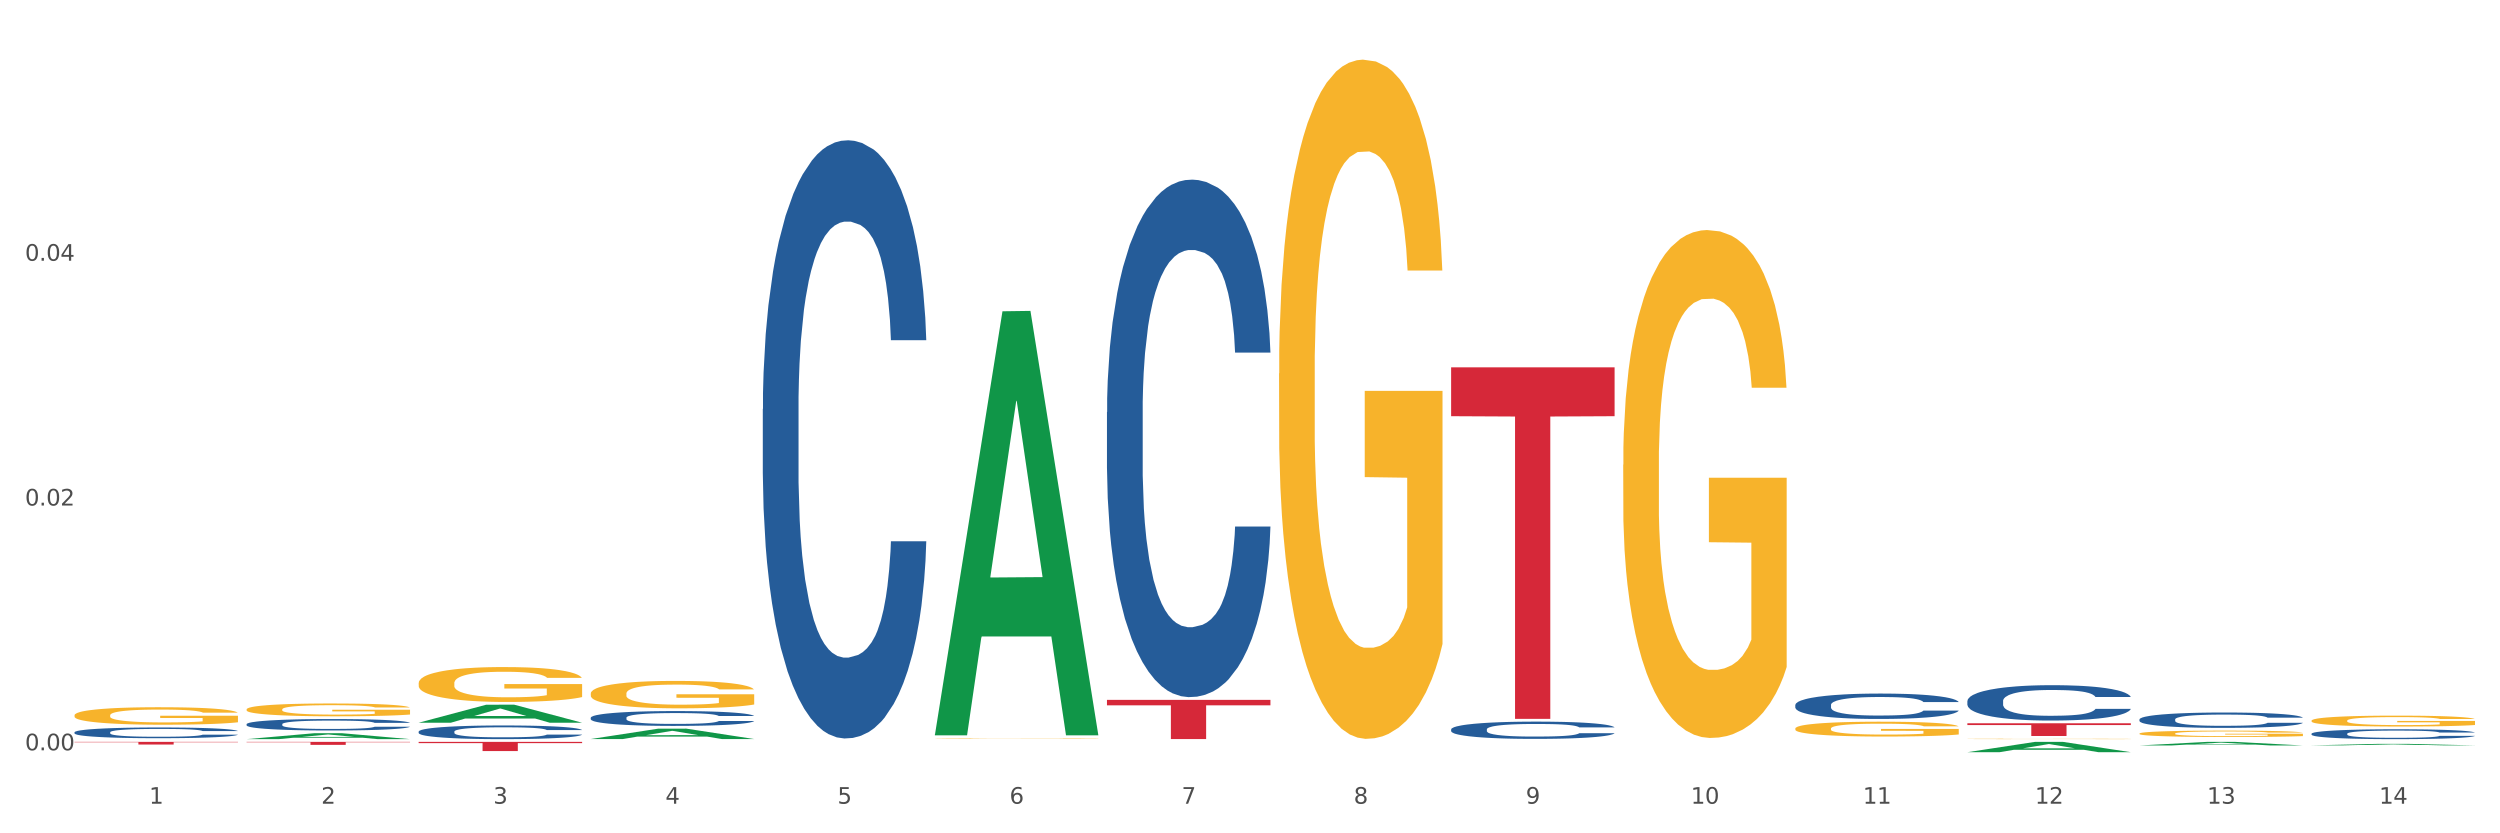 <?xml version="1.0" encoding="utf-8" standalone="no"?>
<!DOCTYPE svg PUBLIC "-//W3C//DTD SVG 1.1//EN"
  "http://www.w3.org/Graphics/SVG/1.1/DTD/svg11.dtd">
<svg xmlns:xlink="http://www.w3.org/1999/xlink" width="1080pt" height="360pt" viewBox="0 0 1080 360" xmlns="http://www.w3.org/2000/svg" version="1.1">
 <rect x="0" y="0" width="1080" height="360" fill="#333333" stroke="none"/>
 <defs>
  <style type="text/css">*{stroke-linejoin: round; stroke-linecap: butt}</style>
 </defs>
 <g id="figure_1">
  <g id="patch_1">
   <path d="M 0 360 
L 1080 360 
L 1080 0 
L 0 0 
z
" style="fill: #ffffff; stroke: #ffffff; stroke-linejoin: miter"/>
  </g>
  <g id="axes_1">
   <g id="matplotlib.axis_1">
    <g id="xtick_1">
     <g id="text_1">
      <!-- 1 -->
      <g style="fill: #4d4d4d" transform="translate(64.432 347.204) scale(0.096 -0.096)">
       <defs>
        <path id="DejaVuSans-31" d="M 794 531 
L 1825 531 
L 1825 4091 
L 703 3866 
L 703 4441 
L 1819 4666 
L 2450 4666 
L 2450 531 
L 3481 531 
L 3481 0 
L 794 0 
L 794 531 
z
" transform="scale(0.016)"/>
       </defs>
       <use xlink:href="#DejaVuSans-31"/>
      </g>
     </g>
    </g>
    <g id="xtick_2">
     <g id="text_2">
      <!-- 2 -->
      <g style="fill: #4d4d4d" transform="translate(138.771 347.204) scale(0.096 -0.096)">
       <defs>
        <path id="DejaVuSans-32" d="M 1228 531 
L 3431 531 
L 3431 0 
L 469 0 
L 469 531 
Q 828 903 1448 1529 
Q 2069 2156 2228 2338 
Q 2531 2678 2651 2914 
Q 2772 3150 2772 3378 
Q 2772 3750 2511 3984 
Q 2250 4219 1831 4219 
Q 1534 4219 1204 4116 
Q 875 4013 500 3803 
L 500 4441 
Q 881 4594 1212 4672 
Q 1544 4750 1819 4750 
Q 2544 4750 2975 4387 
Q 3406 4025 3406 3419 
Q 3406 3131 3298 2873 
Q 3191 2616 2906 2266 
Q 2828 2175 2409 1742 
Q 1991 1309 1228 531 
z
" transform="scale(0.016)"/>
       </defs>
       <use xlink:href="#DejaVuSans-32"/>
      </g>
     </g>
    </g>
    <g id="xtick_3">
     <g id="text_3">
      <!-- 3 -->
      <g style="fill: #4d4d4d" transform="translate(213.109 347.204) scale(0.096 -0.096)">
       <defs>
        <path id="DejaVuSans-33" d="M 2597 2516 
Q 3050 2419 3304 2112 
Q 3559 1806 3559 1356 
Q 3559 666 3084 287 
Q 2609 -91 1734 -91 
Q 1441 -91 1130 -33 
Q 819 25 488 141 
L 488 750 
Q 750 597 1062 519 
Q 1375 441 1716 441 
Q 2309 441 2620 675 
Q 2931 909 2931 1356 
Q 2931 1769 2642 2001 
Q 2353 2234 1838 2234 
L 1294 2234 
L 1294 2753 
L 1863 2753 
Q 2328 2753 2575 2939 
Q 2822 3125 2822 3475 
Q 2822 3834 2567 4026 
Q 2313 4219 1838 4219 
Q 1578 4219 1281 4162 
Q 984 4106 628 3988 
L 628 4550 
Q 988 4650 1302 4700 
Q 1616 4750 1894 4750 
Q 2613 4750 3031 4423 
Q 3450 4097 3450 3541 
Q 3450 3153 3228 2886 
Q 3006 2619 2597 2516 
z
" transform="scale(0.016)"/>
       </defs>
       <use xlink:href="#DejaVuSans-33"/>
      </g>
     </g>
    </g>
    <g id="xtick_4">
     <g id="text_4">
      <!-- 4 -->
      <g style="fill: #4d4d4d" transform="translate(287.448 347.204) scale(0.096 -0.096)">
       <defs>
        <path id="DejaVuSans-34" d="M 2419 4116 
L 825 1625 
L 2419 1625 
L 2419 4116 
z
M 2253 4666 
L 3047 4666 
L 3047 1625 
L 3713 1625 
L 3713 1100 
L 3047 1100 
L 3047 0 
L 2419 0 
L 2419 1100 
L 313 1100 
L 313 1709 
L 2253 4666 
z
" transform="scale(0.016)"/>
       </defs>
       <use xlink:href="#DejaVuSans-34"/>
      </g>
     </g>
    </g>
    <g id="xtick_5">
     <g id="text_5">
      <!-- 5 -->
      <g style="fill: #4d4d4d" transform="translate(361.787 347.204) scale(0.096 -0.096)">
       <defs>
        <path id="DejaVuSans-35" d="M 691 4666 
L 3169 4666 
L 3169 4134 
L 1269 4134 
L 1269 2991 
Q 1406 3038 1543 3061 
Q 1681 3084 1819 3084 
Q 2600 3084 3056 2656 
Q 3513 2228 3513 1497 
Q 3513 744 3044 326 
Q 2575 -91 1722 -91 
Q 1428 -91 1123 -41 
Q 819 9 494 109 
L 494 744 
Q 775 591 1075 516 
Q 1375 441 1709 441 
Q 2250 441 2565 725 
Q 2881 1009 2881 1497 
Q 2881 1984 2565 2268 
Q 2250 2553 1709 2553 
Q 1456 2553 1204 2497 
Q 953 2441 691 2322 
L 691 4666 
z
" transform="scale(0.016)"/>
       </defs>
       <use xlink:href="#DejaVuSans-35"/>
      </g>
     </g>
    </g>
    <g id="xtick_6">
     <g id="text_6">
      <!-- 6 -->
      <g style="fill: #4d4d4d" transform="translate(436.125 347.204) scale(0.096 -0.096)">
       <defs>
        <path id="DejaVuSans-36" d="M 2113 2584 
Q 1688 2584 1439 2293 
Q 1191 2003 1191 1497 
Q 1191 994 1439 701 
Q 1688 409 2113 409 
Q 2538 409 2786 701 
Q 3034 994 3034 1497 
Q 3034 2003 2786 2293 
Q 2538 2584 2113 2584 
z
M 3366 4563 
L 3366 3988 
Q 3128 4100 2886 4159 
Q 2644 4219 2406 4219 
Q 1781 4219 1451 3797 
Q 1122 3375 1075 2522 
Q 1259 2794 1537 2939 
Q 1816 3084 2150 3084 
Q 2853 3084 3261 2657 
Q 3669 2231 3669 1497 
Q 3669 778 3244 343 
Q 2819 -91 2113 -91 
Q 1303 -91 875 529 
Q 447 1150 447 2328 
Q 447 3434 972 4092 
Q 1497 4750 2381 4750 
Q 2619 4750 2861 4703 
Q 3103 4656 3366 4563 
z
" transform="scale(0.016)"/>
       </defs>
       <use xlink:href="#DejaVuSans-36"/>
      </g>
     </g>
    </g>
    <g id="xtick_7">
     <g id="text_7">
      <!-- 7 -->
      <g style="fill: #4d4d4d" transform="translate(510.464 347.204) scale(0.096 -0.096)">
       <defs>
        <path id="DejaVuSans-37" d="M 525 4666 
L 3525 4666 
L 3525 4397 
L 1831 0 
L 1172 0 
L 2766 4134 
L 525 4134 
L 525 4666 
z
" transform="scale(0.016)"/>
       </defs>
       <use xlink:href="#DejaVuSans-37"/>
      </g>
     </g>
    </g>
    <g id="xtick_8">
     <g id="text_8">
      <!-- 8 -->
      <g style="fill: #4d4d4d" transform="translate(584.803 347.204) scale(0.096 -0.096)">
       <defs>
        <path id="DejaVuSans-38" d="M 2034 2216 
Q 1584 2216 1326 1975 
Q 1069 1734 1069 1313 
Q 1069 891 1326 650 
Q 1584 409 2034 409 
Q 2484 409 2743 651 
Q 3003 894 3003 1313 
Q 3003 1734 2745 1975 
Q 2488 2216 2034 2216 
z
M 1403 2484 
Q 997 2584 770 2862 
Q 544 3141 544 3541 
Q 544 4100 942 4425 
Q 1341 4750 2034 4750 
Q 2731 4750 3128 4425 
Q 3525 4100 3525 3541 
Q 3525 3141 3298 2862 
Q 3072 2584 2669 2484 
Q 3125 2378 3379 2068 
Q 3634 1759 3634 1313 
Q 3634 634 3220 271 
Q 2806 -91 2034 -91 
Q 1263 -91 848 271 
Q 434 634 434 1313 
Q 434 1759 690 2068 
Q 947 2378 1403 2484 
z
M 1172 3481 
Q 1172 3119 1398 2916 
Q 1625 2713 2034 2713 
Q 2441 2713 2670 2916 
Q 2900 3119 2900 3481 
Q 2900 3844 2670 4047 
Q 2441 4250 2034 4250 
Q 1625 4250 1398 4047 
Q 1172 3844 1172 3481 
z
" transform="scale(0.016)"/>
       </defs>
       <use xlink:href="#DejaVuSans-38"/>
      </g>
     </g>
    </g>
    <g id="xtick_9">
     <g id="text_9">
      <!-- 9 -->
      <g style="fill: #4d4d4d" transform="translate(659.142 347.204) scale(0.096 -0.096)">
       <defs>
        <path id="DejaVuSans-39" d="M 703 97 
L 703 672 
Q 941 559 1184 500 
Q 1428 441 1663 441 
Q 2288 441 2617 861 
Q 2947 1281 2994 2138 
Q 2813 1869 2534 1725 
Q 2256 1581 1919 1581 
Q 1219 1581 811 2004 
Q 403 2428 403 3163 
Q 403 3881 828 4315 
Q 1253 4750 1959 4750 
Q 2769 4750 3195 4129 
Q 3622 3509 3622 2328 
Q 3622 1225 3098 567 
Q 2575 -91 1691 -91 
Q 1453 -91 1209 -44 
Q 966 3 703 97 
z
M 1959 2075 
Q 2384 2075 2632 2365 
Q 2881 2656 2881 3163 
Q 2881 3666 2632 3958 
Q 2384 4250 1959 4250 
Q 1534 4250 1286 3958 
Q 1038 3666 1038 3163 
Q 1038 2656 1286 2365 
Q 1534 2075 1959 2075 
z
" transform="scale(0.016)"/>
       </defs>
       <use xlink:href="#DejaVuSans-39"/>
      </g>
     </g>
    </g>
    <g id="xtick_10">
     <g id="text_10">
      <!-- 10 -->
      <g style="fill: #4d4d4d" transform="translate(730.426 347.204) scale(0.096 -0.096)">
       <defs>
        <path id="DejaVuSans-30" d="M 2034 4250 
Q 1547 4250 1301 3770 
Q 1056 3291 1056 2328 
Q 1056 1369 1301 889 
Q 1547 409 2034 409 
Q 2525 409 2770 889 
Q 3016 1369 3016 2328 
Q 3016 3291 2770 3770 
Q 2525 4250 2034 4250 
z
M 2034 4750 
Q 2819 4750 3233 4129 
Q 3647 3509 3647 2328 
Q 3647 1150 3233 529 
Q 2819 -91 2034 -91 
Q 1250 -91 836 529 
Q 422 1150 422 2328 
Q 422 3509 836 4129 
Q 1250 4750 2034 4750 
z
" transform="scale(0.016)"/>
       </defs>
       <use xlink:href="#DejaVuSans-31"/>
       <use xlink:href="#DejaVuSans-30" transform="translate(63.623 0)"/>
      </g>
     </g>
    </g>
    <g id="xtick_11">
     <g id="text_11">
      <!-- 11 -->
      <g style="fill: #4d4d4d" transform="translate(804.765 347.204) scale(0.096 -0.096)">
       <use xlink:href="#DejaVuSans-31"/>
       <use xlink:href="#DejaVuSans-31" transform="translate(63.623 0)"/>
      </g>
     </g>
    </g>
    <g id="xtick_12">
     <g id="text_12">
      <!-- 12 -->
      <g style="fill: #4d4d4d" transform="translate(879.104 347.204) scale(0.096 -0.096)">
       <use xlink:href="#DejaVuSans-31"/>
       <use xlink:href="#DejaVuSans-32" transform="translate(63.623 0)"/>
      </g>
     </g>
    </g>
    <g id="xtick_13">
     <g id="text_13">
      <!-- 13 -->
      <g style="fill: #4d4d4d" transform="translate(953.442 347.204) scale(0.096 -0.096)">
       <use xlink:href="#DejaVuSans-31"/>
       <use xlink:href="#DejaVuSans-33" transform="translate(63.623 0)"/>
      </g>
     </g>
    </g>
    <g id="xtick_14">
     <g id="text_14">
      <!-- 14 -->
      <g style="fill: #4d4d4d" transform="translate(1027.781 347.204) scale(0.096 -0.096)">
       <use xlink:href="#DejaVuSans-31"/>
       <use xlink:href="#DejaVuSans-34" transform="translate(63.623 0)"/>
      </g>
     </g>
    </g>
    <g id="xtick_15"/>
    <g id="xtick_16"/>
    <g id="xtick_17"/>
    <g id="xtick_18"/>
    <g id="xtick_19"/>
    <g id="xtick_20"/>
    <g id="xtick_21"/>
    <g id="xtick_22"/>
    <g id="xtick_23"/>
    <g id="xtick_24"/>
    <g id="xtick_25"/>
    <g id="xtick_26"/>
    <g id="xtick_27"/>
   </g>
   <g id="matplotlib.axis_2">
    <g id="ytick_1">
     <g id="text_15">
      <!-- 0.00 -->
      <g style="fill: #4d4d4d" transform="translate(10.8 324.136) scale(0.096 -0.096)">
       <defs>
        <path id="DejaVuSans-2e" d="M 684 794 
L 1344 794 
L 1344 0 
L 684 0 
L 684 794 
z
" transform="scale(0.016)"/>
       </defs>
       <use xlink:href="#DejaVuSans-30"/>
       <use xlink:href="#DejaVuSans-2e" transform="translate(63.623 0)"/>
       <use xlink:href="#DejaVuSans-30" transform="translate(95.41 0)"/>
       <use xlink:href="#DejaVuSans-30" transform="translate(159.033 0)"/>
      </g>
     </g>
    </g>
    <g id="ytick_2">
     <g id="text_16">
      <!-- 0.02 -->
      <g style="fill: #4d4d4d" transform="translate(10.8 218.388) scale(0.096 -0.096)">
       <use xlink:href="#DejaVuSans-30"/>
       <use xlink:href="#DejaVuSans-2e" transform="translate(63.623 0)"/>
       <use xlink:href="#DejaVuSans-30" transform="translate(95.41 0)"/>
       <use xlink:href="#DejaVuSans-32" transform="translate(159.033 0)"/>
      </g>
     </g>
    </g>
    <g id="ytick_3">
     <g id="text_17">
      <!-- 0.04 -->
      <g style="fill: #4d4d4d" transform="translate(10.8 112.639) scale(0.096 -0.096)">
       <use xlink:href="#DejaVuSans-30"/>
       <use xlink:href="#DejaVuSans-2e" transform="translate(63.623 0)"/>
       <use xlink:href="#DejaVuSans-30" transform="translate(95.41 0)"/>
       <use xlink:href="#DejaVuSans-34" transform="translate(159.033 0)"/>
      </g>
     </g>
    </g>
    <g id="ytick_4"/>
    <g id="ytick_5"/>
    <g id="ytick_6"/>
   </g>
   <g id="PolyCollection_1">
    <path d="M 106.514 319.306 
L 106.587 319.303 
L 135.709 316.754 
L 147.795 316.751 
L 177.135 319.31 
L 163.157 319.31 
L 156.823 318.714 
L 126.754 318.714 
L 126.535 318.724 
L 120.42 319.31 
L 106.514 319.31 
L 106.514 319.306 
L 130.54 318.359 
L 153.037 318.356 
L 141.897 317.297 
L 141.752 317.292 
L 141.606 317.299 
L 130.467 318.356 
L 130.54 318.359 
L 106.514 319.306 
z
" clip-path="url(#pc091dbf3e6)" style="fill: #109648"/>
    <path d="M 403.869 317.311 
L 403.941 317.139 
L 433.064 134.475 
L 445.15 134.303 
L 474.49 317.656 
L 460.512 317.656 
L 454.177 274.959 
L 424.109 274.959 
L 423.89 275.648 
L 417.774 317.656 
L 403.869 317.656 
L 403.869 317.311 
L 427.895 249.479 
L 450.392 249.307 
L 439.252 173.383 
L 439.107 173.039 
L 438.961 173.556 
L 427.822 249.307 
L 427.895 249.479 
L 403.869 317.311 
z
" clip-path="url(#pc091dbf3e6)" style="fill: #109648"/>
    <path d="M 255.191 319.257 
L 255.264 319.252 
L 284.386 314.774 
L 296.472 314.77 
L 325.813 319.265 
L 311.834 319.265 
L 305.5 318.218 
L 275.431 318.218 
L 275.213 318.235 
L 269.097 319.265 
L 255.191 319.265 
L 255.191 319.257 
L 279.217 317.594 
L 301.714 317.589 
L 290.575 315.728 
L 290.429 315.719 
L 290.284 315.732 
L 279.144 317.589 
L 279.217 317.594 
L 255.191 319.257 
z
" clip-path="url(#pc091dbf3e6)" style="fill: #109648"/>
    <path d="M 924.24 322.039 
L 924.312 322.037 
L 953.435 320.491 
L 965.52 320.489 
L 994.861 322.042 
L 980.883 322.042 
L 974.548 321.68 
L 944.48 321.68 
L 944.261 321.686 
L 938.145 322.042 
L 924.24 322.042 
L 924.24 322.039 
L 948.265 321.464 
L 970.763 321.463 
L 959.623 320.82 
L 959.478 320.817 
L 959.332 320.822 
L 948.193 321.463 
L 948.265 321.464 
L 924.24 322.039 
z
" clip-path="url(#pc091dbf3e6)" style="fill: #109648"/>
    <path d="M 998.578 321.997 
L 998.651 321.997 
L 1027.773 321.339 
L 1039.859 321.338 
L 1069.2 321.999 
L 1055.221 321.999 
L 1048.887 321.845 
L 1018.818 321.845 
L 1018.6 321.847 
L 1012.484 321.999 
L 998.578 321.999 
L 998.578 321.997 
L 1022.604 321.753 
L 1045.101 321.752 
L 1033.962 321.479 
L 1033.816 321.478 
L 1033.671 321.48 
L 1022.531 321.752 
L 1022.604 321.753 
L 998.578 321.997 
z
" clip-path="url(#pc091dbf3e6)" style="fill: #109648"/>
    <path d="M 180.852 312.206 
L 180.925 312.198 
L 210.048 304.433 
L 222.133 304.426 
L 251.474 312.22 
L 237.495 312.22 
L 231.161 310.405 
L 201.092 310.405 
L 200.874 310.435 
L 194.758 312.22 
L 180.852 312.22 
L 180.852 312.206 
L 204.878 309.322 
L 227.375 309.315 
L 216.236 306.087 
L 216.09 306.072 
L 215.945 306.094 
L 204.806 309.315 
L 204.878 309.322 
L 180.852 312.206 
z
" clip-path="url(#pc091dbf3e6)" style="fill: #109648"/>
    <path d="M 849.901 324.941 
L 849.974 324.937 
L 879.096 320.493 
L 891.182 320.489 
L 920.523 324.95 
L 906.544 324.95 
L 900.21 323.911 
L 870.141 323.911 
L 869.922 323.928 
L 863.807 324.95 
L 849.901 324.95 
L 849.901 324.941 
L 873.927 323.291 
L 896.424 323.287 
L 885.284 321.44 
L 885.139 321.432 
L 884.993 321.444 
L 873.854 323.287 
L 873.927 323.291 
L 849.901 324.941 
z
" clip-path="url(#pc091dbf3e6)" style="fill: #109648"/>
    <path d="M 849.901 302.865 
L 849.984 302.851 
L 849.984 302.46 
L 850.235 301.93 
L 851.153 300.953 
L 852.322 300.213 
L 854.325 299.348 
L 855.41 298.985 
L 856.829 298.58 
L 859.751 297.924 
L 863.09 297.366 
L 865.428 297.058 
L 867.181 296.863 
L 871.104 296.514 
L 873.358 296.361 
L 875.695 296.235 
L 877.699 296.151 
L 881.038 296.053 
L 883.709 296.012 
L 886.798 295.998 
L 889.386 296.012 
L 892.808 296.067 
L 897.817 296.235 
L 899.737 296.333 
L 902.325 296.5 
L 904.996 296.723 
L 907.166 296.947 
L 909.671 297.268 
L 912.258 297.687 
L 914.763 298.217 
L 916.516 298.705 
L 917.935 299.222 
L 919.187 299.85 
L 920.105 300.534 
L 920.523 301.106 
L 905.246 301.106 
L 904.829 300.59 
L 903.994 300.031 
L 903.159 299.655 
L 902.241 299.348 
L 900.822 298.999 
L 899.57 298.775 
L 897.483 298.51 
L 895.563 298.343 
L 893.977 298.245 
L 892.057 298.161 
L 887.966 298.077 
L 885.045 298.077 
L 883.208 298.105 
L 880.954 298.175 
L 879.034 298.273 
L 876.78 298.44 
L 875.027 298.622 
L 873.274 298.859 
L 872.273 299.026 
L 870.77 299.334 
L 869.768 299.585 
L 868.433 300.018 
L 867.681 300.325 
L 866.346 301.12 
L 865.761 301.706 
L 865.511 302.111 
L 865.344 302.558 
L 865.344 304.735 
L 865.845 305.712 
L 866.262 306.131 
L 866.93 306.606 
L 868.182 307.22 
L 870.019 307.82 
L 871.939 308.253 
L 873.525 308.518 
L 875.027 308.713 
L 876.53 308.867 
L 878.367 309.006 
L 879.869 309.09 
L 882.123 309.174 
L 884.794 309.216 
L 886.881 309.216 
L 891.139 309.146 
L 893.059 309.076 
L 894.895 308.978 
L 896.899 308.825 
L 898.485 308.657 
L 899.403 308.532 
L 900.905 308.267 
L 902.074 307.987 
L 903.076 307.666 
L 903.744 307.387 
L 904.495 306.969 
L 905.079 306.494 
L 905.246 306.243 
L 920.523 306.243 
L 920.189 306.745 
L 919.604 307.234 
L 918.436 307.89 
L 917.517 308.267 
L 916.098 308.727 
L 914.596 309.118 
L 912.509 309.551 
L 910.589 309.872 
L 908.585 310.151 
L 906.415 310.402 
L 902.491 310.751 
L 901.072 310.849 
L 898.067 311.016 
L 895.73 311.114 
L 892.307 311.212 
L 888.801 311.268 
L 885.128 311.282 
L 881.873 311.254 
L 878.283 311.17 
L 876.029 311.086 
L 873.525 310.96 
L 870.603 310.765 
L 867.848 310.528 
L 865.261 310.249 
L 862.84 309.928 
L 860.586 309.565 
L 857.664 308.965 
L 855.494 308.378 
L 853.908 307.834 
L 852.823 307.373 
L 851.737 306.787 
L 851.153 306.382 
L 850.235 305.405 
L 849.901 304.498 
L 849.901 302.865 
z
" clip-path="url(#pc091dbf3e6)" style="fill: #255c99"/>
    <path d="M 924.24 310.789 
L 924.323 310.783 
L 924.323 310.613 
L 924.573 310.382 
L 925.492 309.958 
L 926.66 309.636 
L 928.664 309.26 
L 929.749 309.102 
L 931.168 308.926 
L 934.09 308.641 
L 937.429 308.398 
L 939.766 308.265 
L 941.519 308.18 
L 945.443 308.028 
L 947.697 307.962 
L 950.034 307.907 
L 952.037 307.871 
L 955.377 307.828 
L 958.048 307.81 
L 961.136 307.804 
L 963.724 307.81 
L 967.147 307.834 
L 972.155 307.907 
L 974.075 307.95 
L 976.663 308.022 
L 979.335 308.119 
L 981.505 308.216 
L 984.009 308.356 
L 986.597 308.538 
L 989.101 308.769 
L 990.854 308.981 
L 992.273 309.205 
L 993.526 309.478 
L 994.444 309.776 
L 994.861 310.024 
L 979.585 310.024 
L 979.168 309.8 
L 978.333 309.557 
L 977.498 309.393 
L 976.58 309.26 
L 975.161 309.108 
L 973.908 309.011 
L 971.822 308.896 
L 969.902 308.823 
L 968.316 308.781 
L 966.396 308.744 
L 962.305 308.708 
L 959.383 308.708 
L 957.547 308.72 
L 955.293 308.75 
L 953.373 308.793 
L 951.119 308.866 
L 949.366 308.944 
L 947.613 309.048 
L 946.611 309.12 
L 945.109 309.254 
L 944.107 309.363 
L 942.771 309.551 
L 942.02 309.685 
L 940.685 310.03 
L 940.1 310.285 
L 939.85 310.461 
L 939.683 310.655 
L 939.683 311.602 
L 940.184 312.026 
L 940.601 312.208 
L 941.269 312.414 
L 942.521 312.681 
L 944.358 312.942 
L 946.278 313.13 
L 947.864 313.246 
L 949.366 313.33 
L 950.869 313.397 
L 952.705 313.458 
L 954.208 313.494 
L 956.462 313.531 
L 959.133 313.549 
L 961.22 313.549 
L 965.477 313.519 
L 967.397 313.488 
L 969.234 313.446 
L 971.237 313.379 
L 972.823 313.306 
L 973.742 313.252 
L 975.244 313.136 
L 976.413 313.015 
L 977.415 312.875 
L 978.082 312.754 
L 978.834 312.572 
L 979.418 312.366 
L 979.585 312.257 
L 994.861 312.257 
L 994.527 312.475 
L 993.943 312.687 
L 992.774 312.973 
L 991.856 313.136 
L 990.437 313.337 
L 988.934 313.506 
L 986.847 313.694 
L 984.927 313.834 
L 982.924 313.955 
L 980.754 314.065 
L 976.83 314.216 
L 975.411 314.259 
L 972.406 314.331 
L 970.069 314.374 
L 966.646 314.416 
L 963.14 314.441 
L 959.467 314.447 
L 956.211 314.435 
L 952.622 314.398 
L 950.368 314.362 
L 947.864 314.307 
L 944.942 314.222 
L 942.187 314.119 
L 939.599 313.998 
L 937.178 313.858 
L 934.925 313.701 
L 932.003 313.44 
L 929.832 313.185 
L 928.246 312.948 
L 927.161 312.748 
L 926.076 312.493 
L 925.492 312.317 
L 924.573 311.893 
L 924.24 311.498 
L 924.24 310.789 
z
" clip-path="url(#pc091dbf3e6)" style="fill: #255c99"/>
    <path d="M 32.175 316.349 
L 32.258 316.345 
L 32.258 316.226 
L 32.509 316.065 
L 33.427 315.769 
L 34.596 315.544 
L 36.599 315.281 
L 37.684 315.171 
L 39.104 315.048 
L 42.025 314.849 
L 45.364 314.679 
L 47.702 314.586 
L 49.455 314.526 
L 53.378 314.42 
L 55.632 314.374 
L 57.969 314.336 
L 59.973 314.31 
L 63.312 314.281 
L 65.983 314.268 
L 69.072 314.264 
L 71.66 314.268 
L 75.082 314.285 
L 80.091 314.336 
L 82.011 314.365 
L 84.599 314.416 
L 87.27 314.484 
L 89.44 314.552 
L 91.945 314.649 
L 94.533 314.777 
L 97.037 314.938 
L 98.79 315.086 
L 100.209 315.243 
L 101.461 315.434 
L 102.379 315.641 
L 102.797 315.815 
L 87.52 315.815 
L 87.103 315.658 
L 86.268 315.489 
L 85.434 315.374 
L 84.515 315.281 
L 83.096 315.175 
L 81.844 315.107 
L 79.757 315.027 
L 77.837 314.976 
L 76.251 314.946 
L 74.331 314.921 
L 70.241 314.895 
L 67.319 314.895 
L 65.482 314.904 
L 63.229 314.925 
L 61.309 314.955 
L 59.055 315.005 
L 57.302 315.061 
L 55.549 315.133 
L 54.547 315.183 
L 53.044 315.277 
L 52.043 315.353 
L 50.707 315.484 
L 49.956 315.578 
L 48.62 315.819 
L 48.036 315.997 
L 47.785 316.12 
L 47.618 316.256 
L 47.618 316.917 
L 48.119 317.214 
L 48.537 317.341 
L 49.204 317.486 
L 50.457 317.672 
L 52.293 317.854 
L 54.213 317.986 
L 55.799 318.066 
L 57.302 318.126 
L 58.804 318.172 
L 60.641 318.215 
L 62.143 318.24 
L 64.397 318.266 
L 67.069 318.278 
L 69.155 318.278 
L 73.413 318.257 
L 75.333 318.236 
L 77.169 318.206 
L 79.173 318.16 
L 80.759 318.109 
L 81.677 318.071 
L 83.18 317.99 
L 84.348 317.905 
L 85.35 317.808 
L 86.018 317.723 
L 86.769 317.596 
L 87.353 317.452 
L 87.52 317.375 
L 102.797 317.375 
L 102.463 317.528 
L 101.879 317.676 
L 100.71 317.876 
L 99.792 317.99 
L 98.372 318.13 
L 96.87 318.249 
L 94.783 318.38 
L 92.863 318.478 
L 90.86 318.562 
L 88.689 318.639 
L 84.766 318.745 
L 83.347 318.774 
L 80.341 318.825 
L 78.004 318.855 
L 74.581 318.885 
L 71.075 318.901 
L 67.402 318.906 
L 64.147 318.897 
L 60.557 318.872 
L 58.303 318.846 
L 55.799 318.808 
L 52.877 318.749 
L 50.123 318.677 
L 47.535 318.592 
L 45.114 318.494 
L 42.86 318.384 
L 39.938 318.202 
L 37.768 318.024 
L 36.182 317.859 
L 35.097 317.719 
L 34.011 317.541 
L 33.427 317.418 
L 32.509 317.121 
L 32.175 316.845 
L 32.175 316.349 
z
" clip-path="url(#pc091dbf3e6)" style="fill: #255c99"/>
    <path d="M 849.901 312.46 
L 920.523 312.46 
L 920.523 313.224 
L 892.742 313.229 
L 892.742 317.953 
L 877.514 317.953 
L 877.514 313.229 
L 849.901 313.224 
L 849.901 312.466 
L 849.901 312.46 
z
" clip-path="url(#pc091dbf3e6)" style="fill: #d62839"/>
    <path d="M 626.885 158.69 
L 697.506 158.69 
L 697.506 179.795 
L 669.726 179.938 
L 669.726 310.561 
L 654.497 310.561 
L 654.497 179.938 
L 626.885 179.795 
L 626.885 158.833 
L 626.885 158.69 
z
" clip-path="url(#pc091dbf3e6)" style="fill: #d62839"/>
    <path d="M 106.514 320.489 
L 177.135 320.489 
L 177.135 320.67 
L 149.355 320.672 
L 149.355 321.792 
L 134.126 321.792 
L 134.126 320.672 
L 106.514 320.67 
L 106.514 320.49 
L 106.514 320.489 
z
" clip-path="url(#pc091dbf3e6)" style="fill: #d62839"/>
    <path d="M 180.852 320.489 
L 251.474 320.489 
L 251.474 321.041 
L 223.694 321.045 
L 223.694 324.462 
L 208.465 324.462 
L 208.465 321.045 
L 180.852 321.041 
L 180.852 320.493 
L 180.852 320.489 
z
" clip-path="url(#pc091dbf3e6)" style="fill: #d62839"/>
    <path d="M 478.207 302.344 
L 548.829 302.344 
L 548.829 304.697 
L 521.049 304.713 
L 521.049 319.274 
L 505.82 319.274 
L 505.82 304.713 
L 478.207 304.697 
L 478.207 302.36 
L 478.207 302.344 
z
" clip-path="url(#pc091dbf3e6)" style="fill: #d62839"/>
    <path d="M 998.578 316.959 
L 998.662 316.955 
L 998.662 316.846 
L 998.912 316.698 
L 999.83 316.425 
L 1000.999 316.219 
L 1003.003 315.977 
L 1004.088 315.875 
L 1005.507 315.762 
L 1008.429 315.579 
L 1011.768 315.423 
L 1014.105 315.337 
L 1015.858 315.283 
L 1019.781 315.185 
L 1022.035 315.142 
L 1024.373 315.107 
L 1026.376 315.084 
L 1029.715 315.057 
L 1032.387 315.045 
L 1035.475 315.041 
L 1038.063 315.045 
L 1041.486 315.061 
L 1046.494 315.107 
L 1048.414 315.135 
L 1051.002 315.181 
L 1053.673 315.244 
L 1055.844 315.306 
L 1058.348 315.396 
L 1060.936 315.513 
L 1063.44 315.661 
L 1065.193 315.797 
L 1066.612 315.942 
L 1067.864 316.117 
L 1068.783 316.308 
L 1069.2 316.468 
L 1053.924 316.468 
L 1053.506 316.324 
L 1052.671 316.168 
L 1051.837 316.063 
L 1050.918 315.977 
L 1049.499 315.879 
L 1048.247 315.817 
L 1046.16 315.743 
L 1044.24 315.696 
L 1042.654 315.669 
L 1040.734 315.645 
L 1036.644 315.622 
L 1033.722 315.622 
L 1031.886 315.63 
L 1029.632 315.649 
L 1027.712 315.677 
L 1025.458 315.723 
L 1023.705 315.774 
L 1021.952 315.84 
L 1020.95 315.887 
L 1019.448 315.973 
L 1018.446 316.043 
L 1017.11 316.164 
L 1016.359 316.25 
L 1015.023 316.472 
L 1014.439 316.636 
L 1014.188 316.749 
L 1014.022 316.874 
L 1014.022 317.482 
L 1014.522 317.755 
L 1014.94 317.872 
L 1015.608 318.004 
L 1016.86 318.176 
L 1018.696 318.343 
L 1020.616 318.464 
L 1022.202 318.538 
L 1023.705 318.593 
L 1025.207 318.636 
L 1027.044 318.675 
L 1028.547 318.698 
L 1030.8 318.722 
L 1033.472 318.733 
L 1035.559 318.733 
L 1039.816 318.714 
L 1041.736 318.694 
L 1043.572 318.667 
L 1045.576 318.624 
L 1047.162 318.577 
L 1048.08 318.542 
L 1049.583 318.468 
L 1050.752 318.39 
L 1051.753 318.301 
L 1052.421 318.223 
L 1053.172 318.106 
L 1053.757 317.973 
L 1053.924 317.903 
L 1069.2 317.903 
L 1068.866 318.043 
L 1068.282 318.18 
L 1067.113 318.363 
L 1066.195 318.468 
L 1064.776 318.597 
L 1063.273 318.706 
L 1061.186 318.827 
L 1059.266 318.917 
L 1057.263 318.995 
L 1055.092 319.065 
L 1051.169 319.162 
L 1049.75 319.189 
L 1046.745 319.236 
L 1044.407 319.264 
L 1040.985 319.291 
L 1037.479 319.306 
L 1033.806 319.31 
L 1030.55 319.303 
L 1026.96 319.279 
L 1024.707 319.256 
L 1022.202 319.221 
L 1019.281 319.166 
L 1016.526 319.1 
L 1013.938 319.022 
L 1011.517 318.932 
L 1009.263 318.831 
L 1006.342 318.663 
L 1004.171 318.499 
L 1002.585 318.347 
L 1001.5 318.219 
L 1000.415 318.055 
L 999.83 317.942 
L 998.912 317.669 
L 998.578 317.415 
L 998.578 316.959 
z
" clip-path="url(#pc091dbf3e6)" style="fill: #255c99"/>
    <path d="M 106.514 312.847 
L 106.597 312.843 
L 106.597 312.716 
L 106.848 312.545 
L 107.766 312.228 
L 108.935 311.989 
L 110.938 311.709 
L 112.023 311.591 
L 113.442 311.46 
L 116.364 311.248 
L 119.703 311.067 
L 122.04 310.968 
L 123.794 310.904 
L 127.717 310.791 
L 129.971 310.742 
L 132.308 310.701 
L 134.312 310.674 
L 137.651 310.642 
L 140.322 310.629 
L 143.411 310.624 
L 145.998 310.629 
L 149.421 310.647 
L 154.43 310.701 
L 156.35 310.733 
L 158.937 310.787 
L 161.609 310.859 
L 163.779 310.931 
L 166.283 311.035 
L 168.871 311.171 
L 171.376 311.343 
L 173.129 311.501 
L 174.548 311.668 
L 175.8 311.871 
L 176.718 312.093 
L 177.135 312.278 
L 161.859 312.278 
L 161.442 312.111 
L 160.607 311.93 
L 159.772 311.808 
L 158.854 311.709 
L 157.435 311.596 
L 156.183 311.523 
L 154.096 311.438 
L 152.176 311.383 
L 150.59 311.352 
L 148.67 311.325 
L 144.579 311.297 
L 141.658 311.297 
L 139.821 311.307 
L 137.567 311.329 
L 135.647 311.361 
L 133.393 311.415 
L 131.64 311.474 
L 129.887 311.551 
L 128.886 311.605 
L 127.383 311.704 
L 126.381 311.786 
L 125.046 311.926 
L 124.294 312.025 
L 122.959 312.283 
L 122.374 312.472 
L 122.124 312.603 
L 121.957 312.748 
L 121.957 313.453 
L 122.458 313.769 
L 122.875 313.905 
L 123.543 314.058 
L 124.795 314.257 
L 126.632 314.452 
L 128.552 314.592 
L 130.138 314.678 
L 131.64 314.741 
L 133.143 314.791 
L 134.979 314.836 
L 136.482 314.863 
L 138.736 314.89 
L 141.407 314.903 
L 143.494 314.903 
L 147.751 314.881 
L 149.671 314.858 
L 151.508 314.827 
L 153.511 314.777 
L 155.097 314.723 
L 156.016 314.682 
L 157.518 314.596 
L 158.687 314.506 
L 159.689 314.402 
L 160.357 314.312 
L 161.108 314.176 
L 161.692 314.022 
L 161.859 313.941 
L 177.135 313.941 
L 176.802 314.104 
L 176.217 314.262 
L 175.049 314.474 
L 174.13 314.596 
L 172.711 314.745 
L 171.209 314.872 
L 169.122 315.012 
L 167.202 315.116 
L 165.198 315.206 
L 163.028 315.288 
L 159.104 315.401 
L 157.685 315.432 
L 154.68 315.486 
L 152.343 315.518 
L 148.92 315.55 
L 145.414 315.568 
L 141.741 315.572 
L 138.486 315.563 
L 134.896 315.536 
L 132.642 315.509 
L 130.138 315.468 
L 127.216 315.405 
L 124.461 315.328 
L 121.874 315.238 
L 119.453 315.134 
L 117.199 315.016 
L 114.277 314.822 
L 112.107 314.632 
L 110.521 314.456 
L 109.435 314.307 
L 108.35 314.117 
L 107.766 313.986 
L 106.848 313.67 
L 106.514 313.376 
L 106.514 312.847 
z
" clip-path="url(#pc091dbf3e6)" style="fill: #255c99"/>
    <path d="M 180.852 316.055 
L 180.936 316.05 
L 180.936 315.899 
L 181.186 315.693 
L 182.105 315.316 
L 183.273 315.03 
L 185.277 314.695 
L 186.362 314.554 
L 187.781 314.398 
L 190.703 314.144 
L 194.042 313.928 
L 196.379 313.809 
L 198.132 313.734 
L 202.056 313.599 
L 204.31 313.54 
L 206.647 313.491 
L 208.65 313.459 
L 211.989 313.421 
L 214.661 313.405 
L 217.749 313.399 
L 220.337 313.405 
L 223.76 313.426 
L 228.768 313.491 
L 230.688 313.529 
L 233.276 313.594 
L 235.947 313.68 
L 238.118 313.766 
L 240.622 313.89 
L 243.21 314.052 
L 245.714 314.258 
L 247.467 314.446 
L 248.886 314.646 
L 250.139 314.889 
L 251.057 315.154 
L 251.474 315.375 
L 236.198 315.375 
L 235.78 315.175 
L 234.946 314.959 
L 234.111 314.814 
L 233.193 314.695 
L 231.774 314.56 
L 230.521 314.473 
L 228.434 314.371 
L 226.514 314.306 
L 224.928 314.268 
L 223.008 314.236 
L 218.918 314.204 
L 215.996 314.204 
L 214.16 314.214 
L 211.906 314.241 
L 209.986 314.279 
L 207.732 314.344 
L 205.979 314.414 
L 204.226 314.506 
L 203.224 314.571 
L 201.722 314.689 
L 200.72 314.787 
L 199.384 314.954 
L 198.633 315.073 
L 197.297 315.38 
L 196.713 315.607 
L 196.463 315.764 
L 196.296 315.936 
L 196.296 316.779 
L 196.797 317.156 
L 197.214 317.318 
L 197.882 317.502 
L 199.134 317.739 
L 200.97 317.972 
L 202.89 318.139 
L 204.476 318.241 
L 205.979 318.317 
L 207.482 318.376 
L 209.318 318.43 
L 210.821 318.463 
L 213.075 318.495 
L 215.746 318.511 
L 217.833 318.511 
L 222.09 318.484 
L 224.01 318.457 
L 225.847 318.42 
L 227.85 318.36 
L 229.436 318.295 
L 230.354 318.247 
L 231.857 318.144 
L 233.026 318.036 
L 234.027 317.912 
L 234.695 317.804 
L 235.447 317.642 
L 236.031 317.459 
L 236.198 317.362 
L 251.474 317.362 
L 251.14 317.556 
L 250.556 317.745 
L 249.387 317.999 
L 248.469 318.144 
L 247.05 318.322 
L 245.547 318.474 
L 243.46 318.641 
L 241.54 318.765 
L 239.537 318.873 
L 237.367 318.97 
L 233.443 319.105 
L 232.024 319.143 
L 229.019 319.208 
L 226.681 319.246 
L 223.259 319.283 
L 219.753 319.305 
L 216.08 319.31 
L 212.824 319.3 
L 209.235 319.267 
L 206.981 319.235 
L 204.476 319.186 
L 201.555 319.111 
L 198.8 319.019 
L 196.212 318.911 
L 193.791 318.787 
L 191.538 318.646 
L 188.616 318.414 
L 186.445 318.187 
L 184.859 317.977 
L 183.774 317.799 
L 182.689 317.572 
L 182.105 317.416 
L 181.186 317.038 
L 180.852 316.687 
L 180.852 316.055 
z
" clip-path="url(#pc091dbf3e6)" style="fill: #255c99"/>
    <path d="M 255.191 310.061 
L 255.275 310.055 
L 255.275 309.891 
L 255.525 309.669 
L 256.443 309.259 
L 257.612 308.949 
L 259.615 308.586 
L 260.701 308.433 
L 262.12 308.264 
L 265.041 307.989 
L 268.381 307.754 
L 270.718 307.626 
L 272.471 307.544 
L 276.394 307.397 
L 278.648 307.333 
L 280.986 307.28 
L 282.989 307.245 
L 286.328 307.204 
L 288.999 307.187 
L 292.088 307.181 
L 294.676 307.187 
L 298.098 307.21 
L 303.107 307.28 
L 305.027 307.321 
L 307.615 307.391 
L 310.286 307.485 
L 312.457 307.579 
L 314.961 307.713 
L 317.549 307.889 
L 320.053 308.111 
L 321.806 308.316 
L 323.225 308.533 
L 324.477 308.796 
L 325.396 309.083 
L 325.813 309.323 
L 310.537 309.323 
L 310.119 309.107 
L 309.284 308.872 
L 308.45 308.714 
L 307.531 308.586 
L 306.112 308.439 
L 304.86 308.346 
L 302.773 308.234 
L 300.853 308.164 
L 299.267 308.123 
L 297.347 308.088 
L 293.257 308.053 
L 290.335 308.053 
L 288.499 308.065 
L 286.245 308.094 
L 284.325 308.135 
L 282.071 308.205 
L 280.318 308.281 
L 278.565 308.381 
L 277.563 308.451 
L 276.06 308.58 
L 275.059 308.685 
L 273.723 308.867 
L 272.972 308.995 
L 271.636 309.329 
L 271.052 309.575 
L 270.801 309.745 
L 270.634 309.932 
L 270.634 310.845 
L 271.135 311.255 
L 271.553 311.431 
L 272.22 311.63 
L 273.473 311.887 
L 275.309 312.139 
L 277.229 312.32 
L 278.815 312.432 
L 280.318 312.514 
L 281.82 312.578 
L 283.657 312.637 
L 285.159 312.672 
L 287.413 312.707 
L 290.085 312.724 
L 292.172 312.724 
L 296.429 312.695 
L 298.349 312.666 
L 300.185 312.625 
L 302.189 312.56 
L 303.775 312.49 
L 304.693 312.438 
L 306.196 312.326 
L 307.364 312.209 
L 308.366 312.075 
L 309.034 311.958 
L 309.785 311.782 
L 310.37 311.583 
L 310.537 311.477 
L 325.813 311.477 
L 325.479 311.688 
L 324.895 311.893 
L 323.726 312.168 
L 322.808 312.326 
L 321.389 312.519 
L 319.886 312.683 
L 317.799 312.865 
L 315.879 313 
L 313.876 313.117 
L 311.705 313.222 
L 307.782 313.368 
L 306.363 313.409 
L 303.358 313.48 
L 301.02 313.521 
L 297.598 313.561 
L 294.092 313.585 
L 290.419 313.591 
L 287.163 313.579 
L 283.573 313.544 
L 281.32 313.509 
L 278.815 313.456 
L 275.893 313.374 
L 273.139 313.275 
L 270.551 313.158 
L 268.13 313.023 
L 265.876 312.871 
L 262.955 312.619 
L 260.784 312.373 
L 259.198 312.145 
L 258.113 311.952 
L 257.028 311.706 
L 256.443 311.536 
L 255.525 311.126 
L 255.191 310.746 
L 255.191 310.061 
z
" clip-path="url(#pc091dbf3e6)" style="fill: #255c99"/>
    <path d="M 329.53 176.713 
L 329.613 176.477 
L 329.613 169.869 
L 329.864 160.901 
L 330.782 144.381 
L 331.951 131.873 
L 333.954 117.24 
L 335.039 111.104 
L 336.458 104.26 
L 339.38 93.168 
L 342.719 83.728 
L 345.057 78.536 
L 346.81 75.232 
L 350.733 69.332 
L 352.987 66.735 
L 355.324 64.611 
L 357.328 63.195 
L 360.667 61.543 
L 363.338 60.835 
L 366.427 60.599 
L 369.015 60.835 
L 372.437 61.779 
L 377.446 64.611 
L 379.366 66.263 
L 381.954 69.096 
L 384.625 72.872 
L 386.795 76.648 
L 389.3 82.076 
L 391.887 89.156 
L 394.392 98.124 
L 396.145 106.384 
L 397.564 115.116 
L 398.816 125.736 
L 399.734 137.301 
L 400.152 146.977 
L 384.875 146.977 
L 384.458 138.245 
L 383.623 128.804 
L 382.788 122.432 
L 381.87 117.24 
L 380.451 111.34 
L 379.199 107.564 
L 377.112 103.08 
L 375.192 100.248 
L 373.606 98.596 
L 371.686 97.18 
L 367.595 95.764 
L 364.674 95.764 
L 362.837 96.236 
L 360.583 97.416 
L 358.663 99.068 
L 356.41 101.9 
L 354.656 104.968 
L 352.903 108.98 
L 351.902 111.812 
L 350.399 117.004 
L 349.397 121.252 
L 348.062 128.568 
L 347.31 133.761 
L 345.975 147.213 
L 345.391 157.125 
L 345.14 163.969 
L 344.973 171.521 
L 344.973 208.338 
L 345.474 224.858 
L 345.891 231.938 
L 346.559 239.962 
L 347.811 250.346 
L 349.648 260.495 
L 351.568 267.811 
L 353.154 272.295 
L 354.656 275.599 
L 356.159 278.195 
L 357.996 280.555 
L 359.498 281.971 
L 361.752 283.387 
L 364.423 284.095 
L 366.51 284.095 
L 370.768 282.915 
L 372.688 281.735 
L 374.524 280.083 
L 376.528 277.487 
L 378.114 274.655 
L 379.032 272.531 
L 380.534 268.047 
L 381.703 263.327 
L 382.705 257.899 
L 383.373 253.178 
L 384.124 246.098 
L 384.708 238.074 
L 384.875 233.826 
L 400.152 233.826 
L 399.818 242.322 
L 399.233 250.582 
L 398.065 261.675 
L 397.146 268.047 
L 395.727 275.835 
L 394.225 282.443 
L 392.138 289.759 
L 390.218 295.187 
L 388.214 299.907 
L 386.044 304.155 
L 382.121 310.055 
L 380.701 311.707 
L 377.696 314.539 
L 375.359 316.191 
L 371.936 317.843 
L 368.43 318.787 
L 364.757 319.023 
L 361.502 318.551 
L 357.912 317.135 
L 355.658 315.719 
L 353.154 313.595 
L 350.232 310.291 
L 347.477 306.279 
L 344.89 301.559 
L 342.469 296.131 
L 340.215 289.995 
L 337.293 279.847 
L 335.123 269.935 
L 333.537 260.731 
L 332.452 252.942 
L 331.366 243.03 
L 330.782 236.186 
L 329.864 219.666 
L 329.53 204.326 
L 329.53 176.713 
z
" clip-path="url(#pc091dbf3e6)" style="fill: #255c99"/>
    <path d="M 478.207 178.052 
L 478.291 177.848 
L 478.291 172.131 
L 478.541 164.373 
L 479.459 150.081 
L 480.628 139.26 
L 482.632 126.601 
L 483.717 121.293 
L 485.136 115.372 
L 488.058 105.776 
L 491.397 97.609 
L 493.734 93.118 
L 495.487 90.259 
L 499.41 85.155 
L 501.664 82.909 
L 504.002 81.072 
L 506.005 79.847 
L 509.344 78.418 
L 512.016 77.805 
L 515.104 77.601 
L 517.692 77.805 
L 521.115 78.622 
L 526.123 81.072 
L 528.043 82.501 
L 530.631 84.951 
L 533.302 88.218 
L 535.473 91.484 
L 537.977 96.18 
L 540.565 102.305 
L 543.069 110.064 
L 544.822 117.21 
L 546.241 124.764 
L 547.493 133.951 
L 548.412 143.956 
L 548.829 152.327 
L 533.553 152.327 
L 533.135 144.772 
L 532.301 136.606 
L 531.466 131.093 
L 530.548 126.601 
L 529.128 121.497 
L 527.876 118.23 
L 525.789 114.351 
L 523.869 111.901 
L 522.283 110.472 
L 520.363 109.247 
L 516.273 108.022 
L 513.351 108.022 
L 511.515 108.43 
L 509.261 109.451 
L 507.341 110.88 
L 505.087 113.33 
L 503.334 115.985 
L 501.581 119.455 
L 500.579 121.905 
L 499.077 126.397 
L 498.075 130.072 
L 496.739 136.401 
L 495.988 140.893 
L 494.652 152.531 
L 494.068 161.106 
L 493.818 167.027 
L 493.651 173.56 
L 493.651 205.41 
L 494.151 219.702 
L 494.569 225.827 
L 495.237 232.769 
L 496.489 241.752 
L 498.325 250.532 
L 500.245 256.861 
L 501.831 260.74 
L 503.334 263.598 
L 504.837 265.844 
L 506.673 267.886 
L 508.176 269.111 
L 510.429 270.336 
L 513.101 270.948 
L 515.188 270.948 
L 519.445 269.928 
L 521.365 268.907 
L 523.202 267.478 
L 525.205 265.232 
L 526.791 262.782 
L 527.709 260.944 
L 529.212 257.065 
L 530.381 252.982 
L 531.382 248.286 
L 532.05 244.202 
L 532.801 238.077 
L 533.386 231.136 
L 533.553 227.461 
L 548.829 227.461 
L 548.495 234.811 
L 547.911 241.957 
L 546.742 251.552 
L 545.824 257.065 
L 544.405 263.803 
L 542.902 269.519 
L 540.815 275.849 
L 538.895 280.544 
L 536.892 284.628 
L 534.721 288.303 
L 530.798 293.407 
L 529.379 294.836 
L 526.374 297.286 
L 524.036 298.715 
L 520.614 300.145 
L 517.108 300.961 
L 513.435 301.165 
L 510.179 300.757 
L 506.59 299.532 
L 504.336 298.307 
L 501.831 296.47 
L 498.91 293.611 
L 496.155 290.14 
L 493.567 286.057 
L 491.146 281.361 
L 488.892 276.053 
L 485.971 267.273 
L 483.8 258.698 
L 482.214 250.736 
L 481.129 243.998 
L 480.044 235.423 
L 479.459 229.502 
L 478.541 215.21 
L 478.207 201.94 
L 478.207 178.052 
z
" clip-path="url(#pc091dbf3e6)" style="fill: #255c99"/>
    <path d="M 626.885 315.093 
L 626.968 315.086 
L 626.968 314.895 
L 627.219 314.636 
L 628.137 314.159 
L 629.306 313.798 
L 631.309 313.376 
L 632.394 313.199 
L 633.813 313.001 
L 636.735 312.681 
L 640.074 312.408 
L 642.411 312.258 
L 644.164 312.163 
L 648.088 311.992 
L 650.342 311.918 
L 652.679 311.856 
L 654.683 311.815 
L 658.022 311.768 
L 660.693 311.747 
L 663.782 311.74 
L 666.369 311.747 
L 669.792 311.774 
L 674.801 311.856 
L 676.721 311.904 
L 679.308 311.986 
L 681.98 312.095 
L 684.15 312.204 
L 686.654 312.36 
L 689.242 312.565 
L 691.747 312.824 
L 693.5 313.062 
L 694.919 313.314 
L 696.171 313.621 
L 697.089 313.955 
L 697.506 314.234 
L 682.23 314.234 
L 681.813 313.982 
L 680.978 313.71 
L 680.143 313.526 
L 679.225 313.376 
L 677.806 313.205 
L 676.554 313.096 
L 674.467 312.967 
L 672.547 312.885 
L 670.961 312.837 
L 669.041 312.797 
L 664.95 312.756 
L 662.029 312.756 
L 660.192 312.769 
L 657.938 312.803 
L 656.018 312.851 
L 653.764 312.933 
L 652.011 313.021 
L 650.258 313.137 
L 649.257 313.219 
L 647.754 313.369 
L 646.752 313.492 
L 645.417 313.703 
L 644.665 313.853 
L 643.33 314.241 
L 642.745 314.527 
L 642.495 314.725 
L 642.328 314.943 
L 642.328 316.006 
L 642.829 316.483 
L 643.246 316.687 
L 643.914 316.919 
L 645.166 317.219 
L 647.003 317.512 
L 648.923 317.723 
L 650.509 317.853 
L 652.011 317.948 
L 653.514 318.023 
L 655.35 318.091 
L 656.853 318.132 
L 659.107 318.173 
L 661.778 318.193 
L 663.865 318.193 
L 668.122 318.159 
L 670.042 318.125 
L 671.879 318.078 
L 673.882 318.003 
L 675.468 317.921 
L 676.387 317.859 
L 677.889 317.73 
L 679.058 317.594 
L 680.06 317.437 
L 680.728 317.301 
L 681.479 317.096 
L 682.063 316.865 
L 682.23 316.742 
L 697.506 316.742 
L 697.173 316.987 
L 696.588 317.226 
L 695.42 317.546 
L 694.501 317.73 
L 693.082 317.955 
L 691.58 318.146 
L 689.493 318.357 
L 687.573 318.514 
L 685.569 318.65 
L 683.399 318.773 
L 679.475 318.943 
L 678.056 318.991 
L 675.051 319.072 
L 672.714 319.12 
L 669.291 319.168 
L 665.785 319.195 
L 662.112 319.202 
L 658.856 319.188 
L 655.267 319.147 
L 653.013 319.106 
L 650.509 319.045 
L 647.587 318.95 
L 644.832 318.834 
L 642.244 318.698 
L 639.824 318.541 
L 637.57 318.364 
L 634.648 318.071 
L 632.478 317.785 
L 630.892 317.519 
L 629.806 317.294 
L 628.721 317.008 
L 628.137 316.81 
L 627.219 316.333 
L 626.885 315.89 
L 626.885 315.093 
z
" clip-path="url(#pc091dbf3e6)" style="fill: #255c99"/>
    <path d="M 775.562 304.549 
L 775.646 304.539 
L 775.646 304.258 
L 775.896 303.877 
L 776.814 303.175 
L 777.983 302.644 
L 779.986 302.023 
L 781.072 301.762 
L 782.491 301.471 
L 785.412 301 
L 788.752 300.599 
L 791.089 300.379 
L 792.842 300.238 
L 796.765 299.988 
L 799.019 299.877 
L 801.357 299.787 
L 803.36 299.727 
L 806.699 299.657 
L 809.37 299.627 
L 812.459 299.617 
L 815.047 299.627 
L 818.469 299.667 
L 823.478 299.787 
L 825.398 299.857 
L 827.986 299.978 
L 830.657 300.138 
L 832.828 300.298 
L 835.332 300.529 
L 837.92 300.83 
L 840.424 301.211 
L 842.177 301.561 
L 843.596 301.932 
L 844.848 302.383 
L 845.766 302.875 
L 846.184 303.286 
L 830.908 303.286 
L 830.49 302.915 
L 829.655 302.514 
L 828.821 302.243 
L 827.902 302.023 
L 826.483 301.772 
L 825.231 301.612 
L 823.144 301.421 
L 821.224 301.301 
L 819.638 301.231 
L 817.718 301.17 
L 813.628 301.11 
L 810.706 301.11 
L 808.87 301.13 
L 806.616 301.181 
L 804.696 301.251 
L 802.442 301.371 
L 800.689 301.501 
L 798.936 301.672 
L 797.934 301.792 
L 796.431 302.013 
L 795.43 302.193 
L 794.094 302.504 
L 793.343 302.724 
L 792.007 303.296 
L 791.423 303.717 
L 791.172 304.007 
L 791.005 304.328 
L 791.005 305.892 
L 791.506 306.594 
L 791.924 306.894 
L 792.591 307.235 
L 793.844 307.676 
L 795.68 308.107 
L 797.6 308.418 
L 799.186 308.609 
L 800.689 308.749 
L 802.191 308.859 
L 804.028 308.959 
L 805.53 309.02 
L 807.784 309.08 
L 810.456 309.11 
L 812.543 309.11 
L 816.8 309.06 
L 818.72 309.01 
L 820.556 308.939 
L 822.56 308.829 
L 824.146 308.709 
L 825.064 308.619 
L 826.567 308.428 
L 827.735 308.228 
L 828.737 307.997 
L 829.405 307.797 
L 830.156 307.496 
L 830.741 307.155 
L 830.908 306.975 
L 846.184 306.975 
L 845.85 307.336 
L 845.266 307.686 
L 844.097 308.158 
L 843.179 308.428 
L 841.76 308.759 
L 840.257 309.04 
L 838.17 309.35 
L 836.25 309.581 
L 834.247 309.781 
L 832.076 309.962 
L 828.153 310.213 
L 826.734 310.283 
L 823.728 310.403 
L 821.391 310.473 
L 817.969 310.543 
L 814.463 310.583 
L 810.79 310.593 
L 807.534 310.573 
L 803.944 310.513 
L 801.69 310.453 
L 799.186 310.363 
L 796.264 310.223 
L 793.51 310.052 
L 790.922 309.852 
L 788.501 309.621 
L 786.247 309.36 
L 783.325 308.929 
L 781.155 308.508 
L 779.569 308.117 
L 778.484 307.787 
L 777.399 307.366 
L 776.814 307.075 
L 775.896 306.373 
L 775.562 305.722 
L 775.562 304.549 
z
" clip-path="url(#pc091dbf3e6)" style="fill: #255c99"/>
    <path d="M 32.175 320.489 
L 102.797 320.489 
L 102.797 320.651 
L 75.017 320.652 
L 75.017 321.652 
L 59.788 321.652 
L 59.788 320.652 
L 32.175 320.651 
L 32.175 320.49 
L 32.175 320.489 
z
" clip-path="url(#pc091dbf3e6)" style="fill: #d62839"/>
    <path d="M 998.578 311.33 
L 998.662 311.326 
L 998.662 311.171 
L 998.828 311.038 
L 999.662 310.715 
L 1000.913 310.449 
L 1001.83 310.307 
L 1002.747 310.191 
L 1003.831 310.075 
L 1005.165 309.954 
L 1007.583 309.778 
L 1009.084 309.688 
L 1010.918 309.593 
L 1014.253 309.456 
L 1016.671 309.378 
L 1019.173 309.314 
L 1023.258 309.236 
L 1025.926 309.202 
L 1028.761 309.176 
L 1032.18 309.159 
L 1034.765 309.155 
L 1040.434 309.168 
L 1045.27 309.206 
L 1047.605 309.236 
L 1050.607 309.288 
L 1052.191 309.322 
L 1054.775 309.391 
L 1057.444 309.481 
L 1059.278 309.559 
L 1062.029 309.705 
L 1064.114 309.851 
L 1066.032 310.032 
L 1067.032 310.156 
L 1067.783 310.272 
L 1068.45 310.406 
L 1069.117 310.616 
L 1054.108 310.616 
L 1053.525 310.466 
L 1052.608 310.324 
L 1051.274 310.186 
L 1050.106 310.101 
L 1048.105 309.993 
L 1046.271 309.924 
L 1044.353 309.873 
L 1042.019 309.83 
L 1040.184 309.808 
L 1037.599 309.791 
L 1032.513 309.795 
L 1029.095 309.83 
L 1026.76 309.873 
L 1025.259 309.911 
L 1023.925 309.954 
L 1022.425 310.015 
L 1020.674 310.105 
L 1019.423 310.186 
L 1018.172 310.29 
L 1017.172 310.393 
L 1016.255 310.513 
L 1015.504 310.642 
L 1014.92 310.775 
L 1014.42 310.939 
L 1014.003 311.21 
L 1014.003 311.799 
L 1014.17 311.932 
L 1014.587 312.108 
L 1015.087 312.241 
L 1015.921 312.4 
L 1016.671 312.508 
L 1018.089 312.663 
L 1019.673 312.792 
L 1020.924 312.873 
L 1022.174 312.942 
L 1024.342 313.037 
L 1026.76 313.114 
L 1028.845 313.161 
L 1031.68 313.204 
L 1033.597 313.222 
L 1035.265 313.23 
L 1039.35 313.23 
L 1042.269 313.217 
L 1045.52 313.187 
L 1048.022 313.149 
L 1050.106 313.101 
L 1052.441 313.024 
L 1053.942 312.951 
L 1053.942 312.052 
L 1035.598 312.048 
L 1035.598 311.45 
L 1069.2 311.45 
L 1069.2 313.204 
L 1067.783 313.295 
L 1066.198 313.376 
L 1064.531 313.449 
L 1062.029 313.54 
L 1059.028 313.626 
L 1056.36 313.686 
L 1053.525 313.737 
L 1050.19 313.785 
L 1045.854 313.828 
L 1043.186 313.845 
L 1039.851 313.858 
L 1035.932 313.862 
L 1032.513 313.854 
L 1029.178 313.832 
L 1025.676 313.793 
L 1022.258 313.737 
L 1019.673 313.682 
L 1017.088 313.613 
L 1014.337 313.523 
L 1012.169 313.437 
L 1010.501 313.359 
L 1008.667 313.26 
L 1006.666 313.131 
L 1005.165 313.015 
L 1003.831 312.895 
L 1002.414 312.74 
L 1001.413 312.607 
L 1000.413 312.439 
L 999.829 312.314 
L 999.162 312.121 
L 998.662 311.85 
L 998.578 311.33 
z
" clip-path="url(#pc091dbf3e6)" style="fill: #f7b32b"/>
    <path d="M 255.191 299.628 
L 255.275 299.617 
L 255.275 299.227 
L 255.441 298.892 
L 256.275 298.08 
L 257.526 297.409 
L 258.443 297.052 
L 259.36 296.76 
L 260.444 296.468 
L 261.778 296.164 
L 264.196 295.721 
L 265.697 295.494 
L 267.531 295.255 
L 270.866 294.909 
L 273.284 294.714 
L 275.786 294.552 
L 279.871 294.357 
L 282.539 294.271 
L 285.374 294.206 
L 288.793 294.162 
L 291.377 294.152 
L 297.047 294.184 
L 301.883 294.281 
L 304.218 294.357 
L 307.219 294.487 
L 308.804 294.574 
L 311.388 294.747 
L 314.057 294.974 
L 315.891 295.169 
L 318.642 295.537 
L 320.727 295.905 
L 322.645 296.359 
L 323.645 296.673 
L 324.395 296.965 
L 325.062 297.301 
L 325.73 297.831 
L 310.721 297.831 
L 310.138 297.452 
L 309.221 297.095 
L 307.886 296.749 
L 306.719 296.532 
L 304.718 296.262 
L 302.884 296.089 
L 300.966 295.959 
L 298.631 295.851 
L 296.797 295.797 
L 294.212 295.753 
L 289.126 295.764 
L 285.708 295.851 
L 283.373 295.959 
L 281.872 296.056 
L 280.538 296.164 
L 279.037 296.316 
L 277.286 296.543 
L 276.036 296.749 
L 274.785 297.009 
L 273.785 297.268 
L 272.867 297.571 
L 272.117 297.896 
L 271.533 298.232 
L 271.033 298.643 
L 270.616 299.325 
L 270.616 300.807 
L 270.783 301.143 
L 271.2 301.586 
L 271.7 301.922 
L 272.534 302.322 
L 273.284 302.593 
L 274.702 302.982 
L 276.286 303.307 
L 277.537 303.513 
L 278.787 303.686 
L 280.955 303.924 
L 283.373 304.119 
L 285.458 304.238 
L 288.292 304.346 
L 290.21 304.389 
L 291.878 304.411 
L 295.963 304.411 
L 298.882 304.378 
L 302.133 304.303 
L 304.635 304.205 
L 306.719 304.086 
L 309.054 303.891 
L 310.555 303.707 
L 310.555 301.446 
L 292.211 301.435 
L 292.211 299.931 
L 325.813 299.931 
L 325.813 304.346 
L 324.395 304.573 
L 322.811 304.779 
L 321.144 304.963 
L 318.642 305.19 
L 315.641 305.407 
L 312.973 305.558 
L 310.138 305.688 
L 306.803 305.807 
L 302.467 305.915 
L 299.799 305.959 
L 296.464 305.991 
L 292.545 306.002 
L 289.126 305.98 
L 285.791 305.926 
L 282.289 305.829 
L 278.871 305.688 
L 276.286 305.547 
L 273.701 305.374 
L 270.95 305.147 
L 268.782 304.93 
L 267.114 304.736 
L 265.28 304.487 
L 263.279 304.162 
L 261.778 303.87 
L 260.444 303.567 
L 259.027 303.177 
L 258.026 302.842 
L 257.025 302.42 
L 256.442 302.106 
L 255.775 301.619 
L 255.275 300.937 
L 255.191 299.628 
z
" clip-path="url(#pc091dbf3e6)" style="fill: #f7b32b"/>
    <path d="M 403.869 318.934 
L 403.952 318.933 
L 403.952 318.926 
L 404.119 318.92 
L 404.952 318.906 
L 406.203 318.893 
L 407.12 318.887 
L 408.037 318.882 
L 409.121 318.876 
L 410.455 318.871 
L 412.873 318.863 
L 414.374 318.859 
L 416.209 318.854 
L 419.544 318.848 
L 421.962 318.845 
L 424.463 318.842 
L 428.549 318.838 
L 431.217 318.837 
L 434.052 318.836 
L 437.47 318.835 
L 440.055 318.835 
L 445.725 318.835 
L 450.561 318.837 
L 452.895 318.838 
L 455.897 318.841 
L 457.481 318.842 
L 460.066 318.845 
L 462.734 318.849 
L 464.568 318.853 
L 467.32 318.86 
L 469.404 318.866 
L 471.322 318.874 
L 472.322 318.88 
L 473.073 318.885 
L 473.74 318.891 
L 474.407 318.901 
L 459.399 318.901 
L 458.815 318.894 
L 457.898 318.888 
L 456.564 318.882 
L 455.397 318.878 
L 453.396 318.873 
L 451.561 318.87 
L 449.643 318.867 
L 447.309 318.865 
L 445.475 318.864 
L 442.89 318.864 
L 437.804 318.864 
L 434.385 318.865 
L 432.051 318.867 
L 430.55 318.869 
L 429.216 318.871 
L 427.715 318.874 
L 425.964 318.878 
L 424.713 318.882 
L 423.463 318.886 
L 422.462 318.891 
L 421.545 318.896 
L 420.794 318.902 
L 420.211 318.908 
L 419.711 318.916 
L 419.294 318.928 
L 419.294 318.955 
L 419.46 318.961 
L 419.877 318.969 
L 420.378 318.975 
L 421.211 318.982 
L 421.962 318.987 
L 423.379 318.994 
L 424.963 319 
L 426.214 319.004 
L 427.465 319.007 
L 429.633 319.011 
L 432.051 319.015 
L 434.135 319.017 
L 436.97 319.019 
L 438.888 319.02 
L 440.555 319.02 
L 444.641 319.02 
L 447.559 319.02 
L 450.811 319.018 
L 453.312 319.016 
L 455.397 319.014 
L 457.731 319.011 
L 459.232 319.007 
L 459.232 318.966 
L 440.889 318.966 
L 440.889 318.939 
L 474.49 318.939 
L 474.49 319.019 
L 473.073 319.023 
L 471.489 319.027 
L 469.821 319.03 
L 467.32 319.034 
L 464.318 319.038 
L 461.65 319.041 
L 458.815 319.043 
L 455.48 319.045 
L 451.144 319.047 
L 448.476 319.048 
L 445.141 319.049 
L 441.222 319.049 
L 437.804 319.048 
L 434.469 319.048 
L 430.967 319.046 
L 427.548 319.043 
L 424.963 319.041 
L 422.379 319.038 
L 419.627 319.033 
L 417.459 319.03 
L 415.792 319.026 
L 413.957 319.021 
L 411.956 319.016 
L 410.455 319.01 
L 409.121 319.005 
L 407.704 318.998 
L 406.703 318.992 
L 405.703 318.984 
L 405.119 318.978 
L 404.452 318.97 
L 403.952 318.957 
L 403.869 318.934 
z
" clip-path="url(#pc091dbf3e6)" style="fill: #f7b32b"/>
    <path d="M 552.546 161.355 
L 552.629 161.087 
L 552.629 151.44 
L 552.796 143.132 
L 553.63 123.034 
L 554.881 106.42 
L 555.798 97.577 
L 556.715 90.341 
L 557.799 83.106 
L 559.133 75.603 
L 561.551 64.616 
L 563.052 58.988 
L 564.886 53.093 
L 568.221 44.518 
L 570.639 39.694 
L 573.141 35.675 
L 577.226 30.851 
L 579.894 28.707 
L 582.729 27.099 
L 586.148 26.027 
L 588.732 25.759 
L 594.402 26.563 
L 599.238 28.975 
L 601.573 30.851 
L 604.574 34.067 
L 606.158 36.211 
L 608.743 40.498 
L 611.411 46.126 
L 613.246 50.949 
L 615.997 60.06 
L 618.082 69.171 
L 619.999 80.426 
L 621 88.198 
L 621.75 95.433 
L 622.417 103.74 
L 623.084 116.871 
L 608.076 116.871 
L 607.493 107.492 
L 606.575 98.649 
L 605.241 90.073 
L 604.074 84.714 
L 602.073 78.015 
L 600.239 73.727 
L 598.321 70.511 
L 595.986 67.832 
L 594.152 66.492 
L 591.567 65.42 
L 586.481 65.688 
L 583.063 67.832 
L 580.728 70.511 
L 579.227 72.923 
L 577.893 75.603 
L 576.392 79.354 
L 574.641 84.982 
L 573.391 90.073 
L 572.14 96.505 
L 571.139 102.936 
L 570.222 110.44 
L 569.472 118.479 
L 568.888 126.786 
L 568.388 136.969 
L 567.971 153.851 
L 567.971 190.564 
L 568.138 198.871 
L 568.555 209.858 
L 569.055 218.165 
L 569.889 228.08 
L 570.639 234.78 
L 572.057 244.427 
L 573.641 252.466 
L 574.891 257.558 
L 576.142 261.845 
L 578.31 267.741 
L 580.728 272.564 
L 582.812 275.512 
L 585.647 278.192 
L 587.565 279.264 
L 589.233 279.8 
L 593.318 279.8 
L 596.236 278.996 
L 599.488 277.12 
L 601.99 274.708 
L 604.074 271.76 
L 606.409 266.937 
L 607.909 262.381 
L 607.909 206.375 
L 589.566 206.107 
L 589.566 168.858 
L 623.168 168.858 
L 623.168 278.192 
L 621.75 283.819 
L 620.166 288.911 
L 618.499 293.466 
L 615.997 299.094 
L 612.996 304.453 
L 610.327 308.205 
L 607.493 311.421 
L 604.157 314.368 
L 599.822 317.048 
L 597.154 318.12 
L 593.818 318.924 
L 589.9 319.192 
L 586.481 318.656 
L 583.146 317.316 
L 579.644 314.904 
L 576.226 311.421 
L 573.641 307.937 
L 571.056 303.649 
L 568.305 298.022 
L 566.137 292.662 
L 564.469 287.839 
L 562.635 281.675 
L 560.634 273.636 
L 559.133 266.401 
L 557.799 258.898 
L 556.381 249.25 
L 555.381 240.943 
L 554.38 230.492 
L 553.797 222.721 
L 553.13 210.662 
L 552.629 193.78 
L 552.546 161.355 
z
" clip-path="url(#pc091dbf3e6)" style="fill: #f7b32b"/>
    <path d="M 924.24 316.899 
L 924.323 316.897 
L 924.323 316.806 
L 924.49 316.728 
L 925.323 316.539 
L 926.574 316.383 
L 927.491 316.3 
L 928.408 316.232 
L 929.492 316.164 
L 930.826 316.094 
L 933.244 315.991 
L 934.745 315.938 
L 936.58 315.882 
L 939.915 315.802 
L 942.333 315.757 
L 944.834 315.719 
L 948.92 315.673 
L 951.588 315.653 
L 954.423 315.638 
L 957.841 315.628 
L 960.426 315.626 
L 966.096 315.633 
L 970.932 315.656 
L 973.266 315.673 
L 976.268 315.704 
L 977.852 315.724 
L 980.437 315.764 
L 983.105 315.817 
L 984.939 315.862 
L 987.691 315.948 
L 989.775 316.033 
L 991.693 316.139 
L 992.693 316.212 
L 993.444 316.28 
L 994.111 316.358 
L 994.778 316.481 
L 979.77 316.481 
L 979.186 316.393 
L 978.269 316.31 
L 976.935 316.23 
L 975.768 316.179 
L 973.766 316.116 
L 971.932 316.076 
L 970.014 316.046 
L 967.68 316.021 
L 965.845 316.008 
L 963.261 315.998 
L 958.175 316.001 
L 954.756 316.021 
L 952.422 316.046 
L 950.921 316.069 
L 949.587 316.094 
L 948.086 316.129 
L 946.335 316.182 
L 945.084 316.23 
L 943.834 316.29 
L 942.833 316.351 
L 941.916 316.421 
L 941.165 316.497 
L 940.582 316.575 
L 940.081 316.67 
L 939.665 316.829 
L 939.665 317.174 
L 939.831 317.252 
L 940.248 317.355 
L 940.749 317.433 
L 941.582 317.526 
L 942.333 317.589 
L 943.75 317.68 
L 945.334 317.755 
L 946.585 317.803 
L 947.836 317.843 
L 950.004 317.899 
L 952.422 317.944 
L 954.506 317.972 
L 957.341 317.997 
L 959.259 318.007 
L 960.926 318.012 
L 965.012 318.012 
L 967.93 318.004 
L 971.182 317.987 
L 973.683 317.964 
L 975.768 317.936 
L 978.102 317.891 
L 979.603 317.848 
L 979.603 317.322 
L 961.26 317.32 
L 961.26 316.97 
L 994.861 316.97 
L 994.861 317.997 
L 993.444 318.05 
L 991.86 318.097 
L 990.192 318.14 
L 987.691 318.193 
L 984.689 318.243 
L 982.021 318.279 
L 979.186 318.309 
L 975.851 318.337 
L 971.515 318.362 
L 968.847 318.372 
L 965.512 318.379 
L 961.593 318.382 
L 958.175 318.377 
L 954.84 318.364 
L 951.338 318.342 
L 947.919 318.309 
L 945.334 318.276 
L 942.75 318.236 
L 939.998 318.183 
L 937.83 318.133 
L 936.163 318.087 
L 934.328 318.03 
L 932.327 317.954 
L 930.826 317.886 
L 929.492 317.816 
L 928.075 317.725 
L 927.074 317.647 
L 926.074 317.549 
L 925.49 317.476 
L 924.823 317.362 
L 924.323 317.204 
L 924.24 316.899 
z
" clip-path="url(#pc091dbf3e6)" style="fill: #f7b32b"/>
    <path d="M 849.901 319.214 
L 849.984 319.214 
L 849.984 319.208 
L 850.151 319.203 
L 850.985 319.191 
L 852.235 319.181 
L 853.153 319.175 
L 854.07 319.171 
L 855.154 319.166 
L 856.488 319.162 
L 858.906 319.155 
L 860.407 319.152 
L 862.241 319.148 
L 865.576 319.143 
L 867.994 319.14 
L 870.495 319.138 
L 874.581 319.135 
L 877.249 319.133 
L 880.084 319.132 
L 883.502 319.132 
L 886.087 319.131 
L 891.757 319.132 
L 896.593 319.133 
L 898.927 319.135 
L 901.929 319.137 
L 903.513 319.138 
L 906.098 319.14 
L 908.766 319.144 
L 910.601 319.147 
L 913.352 319.152 
L 915.436 319.158 
L 917.354 319.165 
L 918.355 319.17 
L 919.105 319.174 
L 919.772 319.179 
L 920.439 319.187 
L 905.431 319.187 
L 904.847 319.181 
L 903.93 319.176 
L 902.596 319.171 
L 901.429 319.167 
L 899.428 319.163 
L 897.593 319.161 
L 895.676 319.159 
L 893.341 319.157 
L 891.507 319.156 
L 888.922 319.156 
L 883.836 319.156 
L 880.417 319.157 
L 878.083 319.159 
L 876.582 319.16 
L 875.248 319.162 
L 873.747 319.164 
L 871.996 319.168 
L 870.745 319.171 
L 869.495 319.175 
L 868.494 319.179 
L 867.577 319.183 
L 866.827 319.188 
L 866.243 319.193 
L 865.743 319.199 
L 865.326 319.21 
L 865.326 319.232 
L 865.493 319.237 
L 865.91 319.244 
L 866.41 319.249 
L 867.244 319.255 
L 867.994 319.259 
L 869.411 319.265 
L 870.996 319.27 
L 872.246 319.273 
L 873.497 319.275 
L 875.665 319.279 
L 878.083 319.282 
L 880.167 319.284 
L 883.002 319.285 
L 884.92 319.286 
L 886.587 319.286 
L 890.673 319.286 
L 893.591 319.286 
L 896.843 319.285 
L 899.344 319.283 
L 901.429 319.281 
L 903.763 319.278 
L 905.264 319.276 
L 905.264 319.242 
L 886.921 319.241 
L 886.921 319.219 
L 920.523 319.219 
L 920.523 319.285 
L 919.105 319.289 
L 917.521 319.292 
L 915.853 319.295 
L 913.352 319.298 
L 910.35 319.301 
L 907.682 319.304 
L 904.847 319.306 
L 901.512 319.307 
L 897.177 319.309 
L 894.508 319.31 
L 891.173 319.31 
L 887.254 319.31 
L 883.836 319.31 
L 880.501 319.309 
L 876.999 319.308 
L 873.58 319.306 
L 870.996 319.303 
L 868.411 319.301 
L 865.659 319.297 
L 863.492 319.294 
L 861.824 319.291 
L 859.99 319.287 
L 857.989 319.283 
L 856.488 319.278 
L 855.154 319.274 
L 853.736 319.268 
L 852.736 319.263 
L 851.735 319.256 
L 851.151 319.252 
L 850.484 319.244 
L 849.984 319.234 
L 849.901 319.214 
z
" clip-path="url(#pc091dbf3e6)" style="fill: #f7b32b"/>
    <path d="M 775.562 314.738 
L 775.645 314.732 
L 775.645 314.521 
L 775.812 314.339 
L 776.646 313.9 
L 777.897 313.536 
L 778.814 313.343 
L 779.731 313.185 
L 780.815 313.026 
L 782.149 312.862 
L 784.567 312.622 
L 786.068 312.499 
L 787.902 312.37 
L 791.237 312.183 
L 793.655 312.077 
L 796.157 311.989 
L 800.242 311.884 
L 802.91 311.837 
L 805.745 311.802 
L 809.164 311.778 
L 811.748 311.772 
L 817.418 311.79 
L 822.254 311.843 
L 824.589 311.884 
L 827.59 311.954 
L 829.175 312.001 
L 831.759 312.095 
L 834.427 312.218 
L 836.262 312.323 
L 839.013 312.522 
L 841.098 312.722 
L 843.015 312.968 
L 844.016 313.138 
L 844.766 313.296 
L 845.433 313.478 
L 846.1 313.765 
L 831.092 313.765 
L 830.509 313.56 
L 829.592 313.366 
L 828.257 313.179 
L 827.09 313.062 
L 825.089 312.915 
L 823.255 312.821 
L 821.337 312.751 
L 819.002 312.692 
L 817.168 312.663 
L 814.583 312.64 
L 809.497 312.646 
L 806.079 312.692 
L 803.744 312.751 
L 802.243 312.804 
L 800.909 312.862 
L 799.408 312.944 
L 797.657 313.067 
L 796.407 313.179 
L 795.156 313.319 
L 794.156 313.46 
L 793.238 313.624 
L 792.488 313.8 
L 791.904 313.982 
L 791.404 314.204 
L 790.987 314.573 
L 790.987 315.376 
L 791.154 315.558 
L 791.571 315.798 
L 792.071 315.98 
L 792.905 316.197 
L 793.655 316.343 
L 795.073 316.554 
L 796.657 316.73 
L 797.908 316.841 
L 799.158 316.935 
L 801.326 317.064 
L 803.744 317.169 
L 805.829 317.234 
L 808.663 317.292 
L 810.581 317.316 
L 812.249 317.328 
L 816.334 317.328 
L 819.253 317.31 
L 822.504 317.269 
L 825.006 317.216 
L 827.09 317.152 
L 829.425 317.046 
L 830.926 316.947 
L 830.926 315.722 
L 812.582 315.716 
L 812.582 314.902 
L 846.184 314.902 
L 846.184 317.292 
L 844.766 317.416 
L 843.182 317.527 
L 841.515 317.626 
L 839.013 317.75 
L 836.012 317.867 
L 833.344 317.949 
L 830.509 318.019 
L 827.174 318.084 
L 822.838 318.142 
L 820.17 318.166 
L 816.835 318.183 
L 812.916 318.189 
L 809.497 318.177 
L 806.162 318.148 
L 802.66 318.095 
L 799.242 318.019 
L 796.657 317.943 
L 794.072 317.849 
L 791.321 317.726 
L 789.153 317.609 
L 787.485 317.503 
L 785.651 317.369 
L 783.65 317.193 
L 782.149 317.035 
L 780.815 316.871 
L 779.398 316.66 
L 778.397 316.478 
L 777.396 316.249 
L 776.813 316.079 
L 776.146 315.816 
L 775.645 315.447 
L 775.562 314.738 
z
" clip-path="url(#pc091dbf3e6)" style="fill: #f7b32b"/>
    <path d="M 701.223 200.771 
L 701.307 200.571 
L 701.307 193.356 
L 701.474 187.144 
L 702.307 172.114 
L 703.558 159.69 
L 704.475 153.077 
L 705.392 147.666 
L 706.476 142.255 
L 707.81 136.644 
L 710.228 128.428 
L 711.729 124.22 
L 713.563 119.811 
L 716.899 113.398 
L 719.317 109.791 
L 721.818 106.785 
L 725.903 103.178 
L 728.572 101.575 
L 731.406 100.373 
L 734.825 99.571 
L 737.41 99.371 
L 743.08 99.972 
L 747.915 101.775 
L 750.25 103.178 
L 753.252 105.583 
L 754.836 107.186 
L 757.421 110.392 
L 760.089 114.601 
L 761.923 118.208 
L 764.675 125.021 
L 766.759 131.835 
L 768.677 140.252 
L 769.677 146.063 
L 770.428 151.474 
L 771.095 157.686 
L 771.762 167.505 
L 756.754 167.505 
L 756.17 160.492 
L 755.253 153.878 
L 753.919 147.466 
L 752.751 143.458 
L 750.75 138.448 
L 748.916 135.242 
L 746.998 132.837 
L 744.664 130.833 
L 742.829 129.831 
L 740.245 129.029 
L 735.159 129.23 
L 731.74 130.833 
L 729.405 132.837 
L 727.905 134.64 
L 726.571 136.644 
L 725.07 139.45 
L 723.319 143.658 
L 722.068 147.466 
L 720.817 152.275 
L 719.817 157.085 
L 718.9 162.696 
L 718.149 168.708 
L 717.566 174.92 
L 717.065 182.535 
L 716.648 195.16 
L 716.648 222.614 
L 716.815 228.827 
L 717.232 237.043 
L 717.732 243.255 
L 718.566 250.67 
L 719.317 255.68 
L 720.734 262.894 
L 722.318 268.906 
L 723.569 272.713 
L 724.82 275.92 
L 726.987 280.328 
L 729.405 283.936 
L 731.49 286.14 
L 734.325 288.144 
L 736.242 288.945 
L 737.91 289.346 
L 741.996 289.346 
L 744.914 288.745 
L 748.166 287.342 
L 750.667 285.539 
L 752.751 283.334 
L 755.086 279.727 
L 756.587 276.321 
L 756.587 234.438 
L 738.244 234.237 
L 738.244 206.382 
L 771.845 206.382 
L 771.845 288.144 
L 770.428 292.352 
L 768.844 296.16 
L 767.176 299.566 
L 764.675 303.775 
L 761.673 307.783 
L 759.005 310.588 
L 756.17 312.993 
L 752.835 315.197 
L 748.499 317.201 
L 745.831 318.003 
L 742.496 318.604 
L 738.577 318.804 
L 735.159 318.404 
L 731.823 317.402 
L 728.321 315.598 
L 724.903 312.993 
L 722.318 310.388 
L 719.733 307.182 
L 716.982 302.973 
L 714.814 298.965 
L 713.147 295.358 
L 711.312 290.749 
L 709.311 284.737 
L 707.81 279.326 
L 706.476 273.715 
L 705.059 266.501 
L 704.058 260.289 
L 703.058 252.473 
L 702.474 246.662 
L 701.807 237.644 
L 701.307 225.019 
L 701.223 200.771 
z
" clip-path="url(#pc091dbf3e6)" style="fill: #f7b32b"/>
    <path d="M 106.514 306.465 
L 106.597 306.46 
L 106.597 306.278 
L 106.764 306.121 
L 107.598 305.741 
L 108.848 305.427 
L 109.765 305.26 
L 110.683 305.124 
L 111.767 304.987 
L 113.101 304.846 
L 115.519 304.638 
L 117.019 304.532 
L 118.854 304.42 
L 122.189 304.259 
L 124.607 304.167 
L 127.108 304.092 
L 131.194 304 
L 133.862 303.96 
L 136.697 303.93 
L 140.115 303.909 
L 142.7 303.904 
L 148.37 303.92 
L 153.206 303.965 
L 155.54 304 
L 158.542 304.061 
L 160.126 304.102 
L 162.711 304.183 
L 165.379 304.289 
L 167.213 304.38 
L 169.965 304.552 
L 172.049 304.724 
L 173.967 304.937 
L 174.968 305.083 
L 175.718 305.22 
L 176.385 305.377 
L 177.052 305.625 
L 162.044 305.625 
L 161.46 305.448 
L 160.543 305.281 
L 159.209 305.119 
L 158.042 305.018 
L 156.041 304.891 
L 154.206 304.81 
L 152.289 304.749 
L 149.954 304.699 
L 148.12 304.673 
L 145.535 304.653 
L 140.449 304.658 
L 137.03 304.699 
L 134.696 304.749 
L 133.195 304.795 
L 131.861 304.846 
L 130.36 304.916 
L 128.609 305.023 
L 127.358 305.119 
L 126.108 305.24 
L 125.107 305.362 
L 124.19 305.503 
L 123.44 305.655 
L 122.856 305.812 
L 122.356 306.004 
L 121.939 306.323 
L 121.939 307.016 
L 122.106 307.173 
L 122.522 307.381 
L 123.023 307.538 
L 123.856 307.725 
L 124.607 307.851 
L 126.024 308.033 
L 127.609 308.185 
L 128.859 308.281 
L 130.11 308.362 
L 132.278 308.474 
L 134.696 308.565 
L 136.78 308.62 
L 139.615 308.671 
L 141.533 308.691 
L 143.2 308.701 
L 147.286 308.701 
L 150.204 308.686 
L 153.456 308.651 
L 155.957 308.605 
L 158.042 308.55 
L 160.376 308.459 
L 161.877 308.373 
L 161.877 307.315 
L 143.534 307.31 
L 143.534 306.606 
L 177.135 306.606 
L 177.135 308.671 
L 175.718 308.777 
L 174.134 308.873 
L 172.466 308.959 
L 169.965 309.066 
L 166.963 309.167 
L 164.295 309.238 
L 161.46 309.299 
L 158.125 309.354 
L 153.789 309.405 
L 151.121 309.425 
L 147.786 309.44 
L 143.867 309.445 
L 140.449 309.435 
L 137.114 309.41 
L 133.612 309.364 
L 130.193 309.299 
L 127.609 309.233 
L 125.024 309.152 
L 122.272 309.046 
L 120.104 308.944 
L 118.437 308.853 
L 116.603 308.737 
L 114.601 308.585 
L 113.101 308.448 
L 111.767 308.307 
L 110.349 308.125 
L 109.349 307.968 
L 108.348 307.77 
L 107.764 307.624 
L 107.097 307.396 
L 106.597 307.077 
L 106.514 306.465 
z
" clip-path="url(#pc091dbf3e6)" style="fill: #f7b32b"/>
    <path d="M 32.175 309.016 
L 32.258 309.009 
L 32.258 308.761 
L 32.425 308.547 
L 33.259 308.029 
L 34.51 307.6 
L 35.427 307.372 
L 36.344 307.186 
L 37.428 306.999 
L 38.762 306.806 
L 41.18 306.523 
L 42.681 306.378 
L 44.515 306.226 
L 47.85 306.005 
L 50.268 305.88 
L 52.77 305.777 
L 56.855 305.652 
L 59.523 305.597 
L 62.358 305.556 
L 65.777 305.528 
L 68.361 305.521 
L 74.031 305.542 
L 78.867 305.604 
L 81.202 305.652 
L 84.203 305.735 
L 85.788 305.791 
L 88.372 305.901 
L 91.04 306.046 
L 92.875 306.171 
L 95.626 306.405 
L 97.711 306.64 
L 99.628 306.93 
L 100.629 307.131 
L 101.379 307.317 
L 102.046 307.531 
L 102.713 307.87 
L 87.705 307.87 
L 87.122 307.628 
L 86.204 307.4 
L 84.87 307.179 
L 83.703 307.041 
L 81.702 306.868 
L 79.868 306.758 
L 77.95 306.675 
L 75.615 306.606 
L 73.781 306.571 
L 71.196 306.543 
L 66.11 306.55 
L 62.692 306.606 
L 60.357 306.675 
L 58.856 306.737 
L 57.522 306.806 
L 56.021 306.903 
L 54.27 307.048 
L 53.02 307.179 
L 51.769 307.345 
L 50.768 307.511 
L 49.851 307.704 
L 49.101 307.911 
L 48.517 308.125 
L 48.017 308.388 
L 47.6 308.823 
L 47.6 309.769 
L 47.767 309.983 
L 48.184 310.266 
L 48.684 310.481 
L 49.518 310.736 
L 50.268 310.909 
L 51.686 311.158 
L 53.27 311.365 
L 54.52 311.496 
L 55.771 311.606 
L 57.939 311.758 
L 60.357 311.883 
L 62.441 311.959 
L 65.276 312.028 
L 67.194 312.055 
L 68.862 312.069 
L 72.947 312.069 
L 75.865 312.049 
L 79.117 312 
L 81.619 311.938 
L 83.703 311.862 
L 86.038 311.738 
L 87.538 311.62 
L 87.538 310.177 
L 69.195 310.17 
L 69.195 309.21 
L 102.797 309.21 
L 102.797 312.028 
L 101.379 312.173 
L 99.795 312.304 
L 98.128 312.422 
L 95.626 312.567 
L 92.625 312.705 
L 89.956 312.801 
L 87.122 312.884 
L 83.786 312.96 
L 79.451 313.029 
L 76.783 313.057 
L 73.447 313.078 
L 69.529 313.085 
L 66.11 313.071 
L 62.775 313.036 
L 59.273 312.974 
L 55.855 312.884 
L 53.27 312.795 
L 50.685 312.684 
L 47.934 312.539 
L 45.766 312.401 
L 44.098 312.276 
L 42.264 312.118 
L 40.263 311.91 
L 38.762 311.724 
L 37.428 311.531 
L 36.01 311.282 
L 35.01 311.068 
L 34.009 310.798 
L 33.426 310.598 
L 32.759 310.287 
L 32.258 309.852 
L 32.175 309.016 
z
" clip-path="url(#pc091dbf3e6)" style="fill: #f7b32b"/>
    <path d="M 180.852 295.137 
L 180.936 295.123 
L 180.936 294.628 
L 181.103 294.201 
L 181.936 293.168 
L 183.187 292.315 
L 184.104 291.86 
L 185.021 291.489 
L 186.105 291.117 
L 187.439 290.731 
L 189.857 290.167 
L 191.358 289.878 
L 193.192 289.575 
L 196.528 289.134 
L 198.946 288.886 
L 201.447 288.68 
L 205.533 288.432 
L 208.201 288.322 
L 211.036 288.239 
L 214.454 288.184 
L 217.039 288.17 
L 222.709 288.212 
L 227.545 288.336 
L 229.879 288.432 
L 232.881 288.597 
L 234.465 288.707 
L 237.05 288.928 
L 239.718 289.217 
L 241.552 289.465 
L 244.304 289.933 
L 246.388 290.401 
L 248.306 290.979 
L 249.306 291.378 
L 250.057 291.75 
L 250.724 292.177 
L 251.391 292.852 
L 236.383 292.852 
L 235.799 292.37 
L 234.882 291.915 
L 233.548 291.475 
L 232.38 291.2 
L 230.379 290.855 
L 228.545 290.635 
L 226.627 290.47 
L 224.293 290.332 
L 222.458 290.263 
L 219.874 290.208 
L 214.788 290.222 
L 211.369 290.332 
L 209.034 290.47 
L 207.534 290.594 
L 206.2 290.731 
L 204.699 290.924 
L 202.948 291.213 
L 201.697 291.475 
L 200.446 291.805 
L 199.446 292.136 
L 198.529 292.521 
L 197.778 292.934 
L 197.195 293.361 
L 196.694 293.884 
L 196.277 294.752 
L 196.277 296.638 
L 196.444 297.065 
L 196.861 297.629 
L 197.361 298.056 
L 198.195 298.566 
L 198.946 298.91 
L 200.363 299.405 
L 201.947 299.819 
L 203.198 300.08 
L 204.449 300.3 
L 206.616 300.603 
L 209.034 300.851 
L 211.119 301.003 
L 213.954 301.14 
L 215.871 301.195 
L 217.539 301.223 
L 221.625 301.223 
L 224.543 301.182 
L 227.795 301.085 
L 230.296 300.961 
L 232.38 300.81 
L 234.715 300.562 
L 236.216 300.328 
L 236.216 297.45 
L 217.873 297.437 
L 217.873 295.523 
L 251.474 295.523 
L 251.474 301.14 
L 250.057 301.429 
L 248.473 301.691 
L 246.805 301.925 
L 244.304 302.214 
L 241.302 302.49 
L 238.634 302.682 
L 235.799 302.848 
L 232.464 302.999 
L 228.128 303.137 
L 225.46 303.192 
L 222.125 303.233 
L 218.206 303.247 
L 214.788 303.219 
L 211.452 303.15 
L 207.951 303.027 
L 204.532 302.848 
L 201.947 302.669 
L 199.362 302.448 
L 196.611 302.159 
L 194.443 301.884 
L 192.776 301.636 
L 190.941 301.319 
L 188.94 300.906 
L 187.439 300.534 
L 186.105 300.149 
L 184.688 299.653 
L 183.687 299.226 
L 182.687 298.69 
L 182.103 298.29 
L 181.436 297.671 
L 180.936 296.803 
L 180.852 295.137 
z
" clip-path="url(#pc091dbf3e6)" style="fill: #f7b32b"/>
   </g>
  </g>
 </g>
 <defs>
  <clipPath id="pc091dbf3e6">
   <rect x="32.175" y="10.8" width="1037.025" height="329.109"/>
  </clipPath>
 </defs>
</svg>
